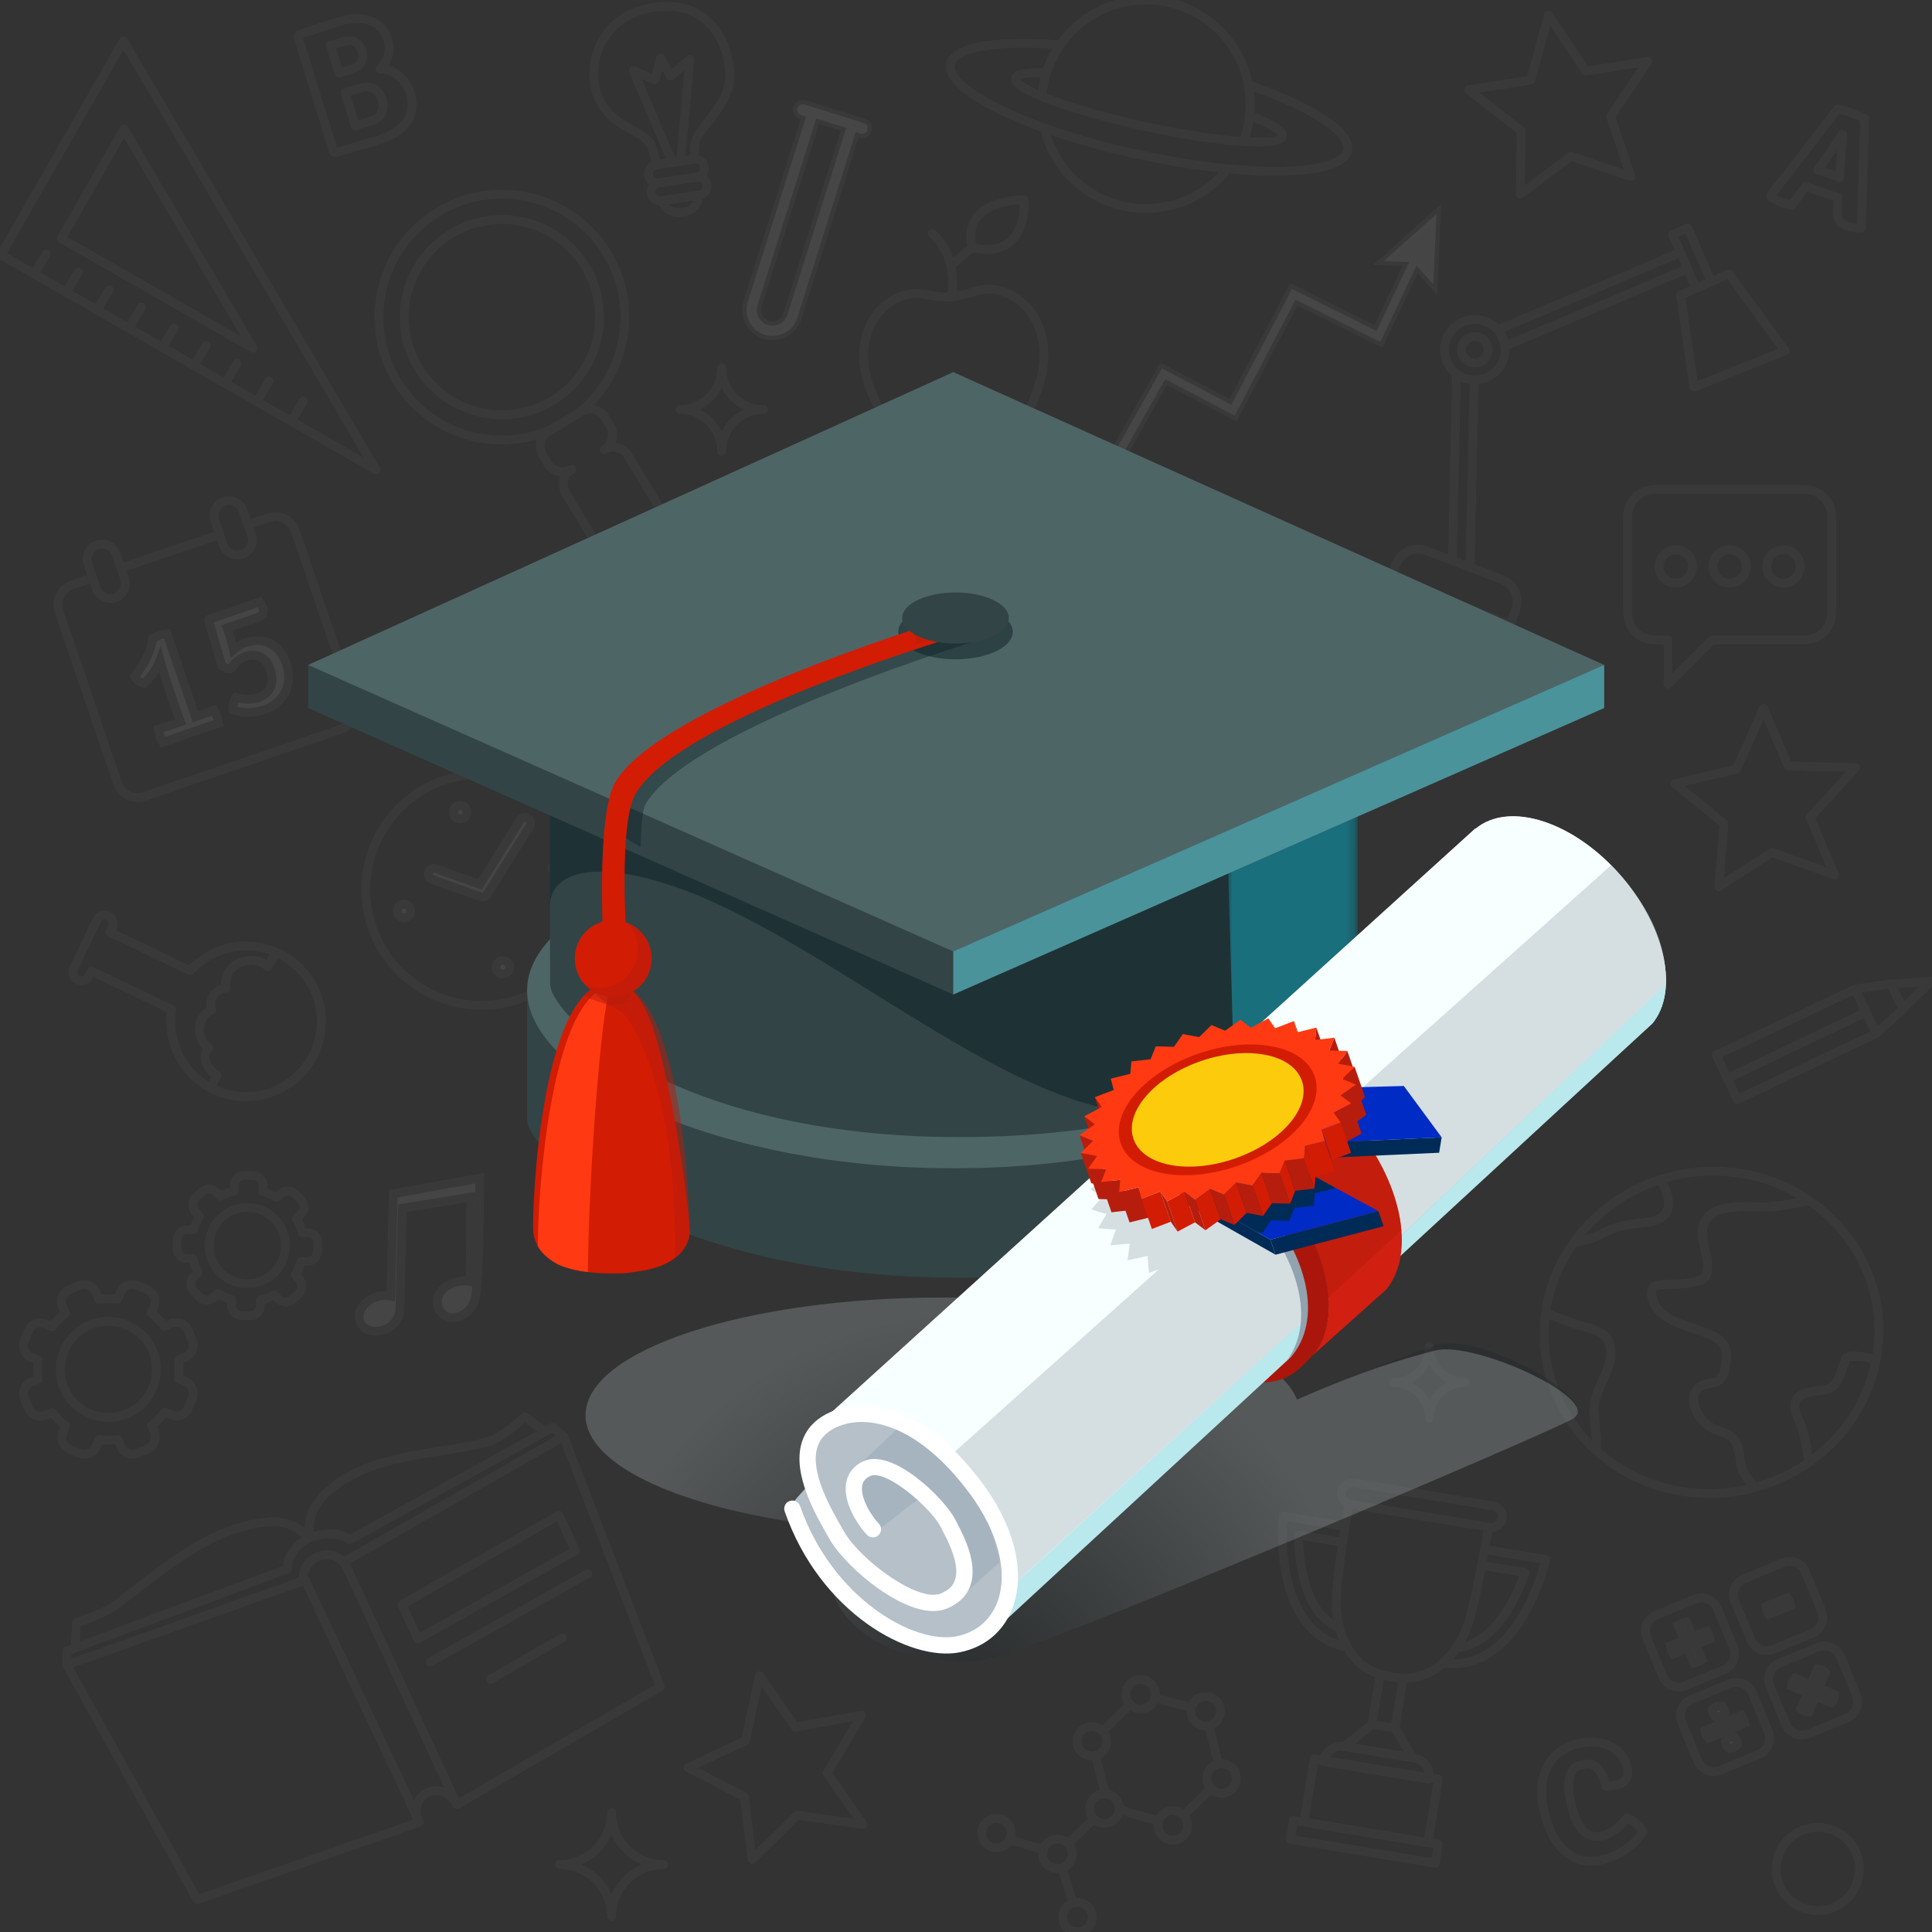 <?xml version="1.0" encoding="iso-8859-1"?>
<!-- Generator: Adobe Illustrator 22.1.0, SVG Export Plug-In . SVG Version: 6.00 Build 0)  -->
<svg version="1.1" id="Layer_1" xmlns="http://www.w3.org/2000/svg" xmlns:xlink="http://www.w3.org/1999/xlink" x="0px" y="0px"
	 width="222px" height="222px" viewBox="0 0 222 222" style="enable-background:new 0 0 222 222;" xml:space="preserve">
<rect x="0" y="0" width="222" height="222" fill="#333333" stroke="none"/>
<g style="opacity:0.3;">
	<g style="opacity:0.3;">
		<path style="fill:none;stroke:#808080;stroke-linecap:round;stroke-linejoin:round;stroke-miterlimit:10;" d="M164.243,163.008"/>
		<path style="fill:none;stroke:#808080;stroke-linecap:round;stroke-linejoin:round;stroke-miterlimit:10;" d="M160.101,158.865"/>
		<path style="fill:none;stroke:#808080;stroke-linecap:round;stroke-linejoin:round;stroke-miterlimit:10;" d="M164.243,154.722"/>
		<path style="fill:none;stroke:#808080;stroke-linecap:round;stroke-linejoin:round;stroke-miterlimit:10;" d="M164.243,154.722
			c0,2.288-1.855,4.143-4.143,4.143c2.288,0,4.143,1.855,4.143,4.143c0-2.288,1.855-4.143,4.143-4.143
			C166.098,158.865,164.243,157.01,164.243,154.722z"/>
		<path style="fill:none;stroke:#808080;stroke-linecap:round;stroke-linejoin:round;stroke-miterlimit:10;" d="M168.386,158.865"/>
	</g>
	<polygon style="opacity:0.3;fill:#FFFFFF;stroke:#808080;stroke-miterlimit:10;" points="126.639,54.523 133.523,42.345 
		141.498,46.52 148.463,33.215 158.182,38.042 161.943,30.109 159.033,29.989 165.054,24.615 164.702,32.678 162.768,30.5 
		158.608,39.273 148.858,34.43 141.884,47.752 133.883,43.563 127.434,54.972 	"/>
	<g style="opacity:0.3;">
		<path style="fill:none;stroke:#808080;stroke-linecap:round;stroke-linejoin:round;stroke-miterlimit:10;" d="M157.665,198.038
			c0.312-1.884,0.655-3.955,0.886-5.352"/>
		<path style="fill:none;stroke:#808080;stroke-linecap:round;stroke-linejoin:round;stroke-miterlimit:10;" d="M161.203,193.041
			c-0.228,1.377-0.572,3.452-0.886,5.351"/>
		<polygon style="fill:none;stroke:#808080;stroke-linecap:round;stroke-linejoin:round;stroke-miterlimit:10;" points="
			154.482,200.677 157.647,198.144 160.286,198.58 162.312,201.974 		"/>
		<g>
			<path style="fill:none;stroke:#808080;stroke-linecap:round;stroke-linejoin:round;stroke-miterlimit:10;" d="M170.624,178.051
				c2.579,0.427,6.983,1.157,6.983,1.157l-0.258,0.984c-0.032,0.122-0.809,3.033-2.563,5.828c-2.378,3.789-5.422,5.545-8.816,5.09
				 M167.777,189.267c4.305-0.63,6.675-6.264,7.471-8.57c0,0-3.454-0.572-4.877-0.808"/>
		</g>
		<g>
			<path style="fill:none;stroke:#808080;stroke-linecap:round;stroke-linejoin:round;stroke-miterlimit:10;" d="M154.105,177.194
				c-1.413-0.234-4.894-0.811-4.894-0.811c0.01,2.484,0.452,8.759,4.523,10.625 M154.259,189.149
				c-3.155-0.782-5.336-3.388-6.327-7.576c-0.76-3.212-0.556-6.217-0.547-6.344l0.073-1.015c0,0,4.258,0.705,6.852,1.135"/>
		</g>
		<path style="fill:none;stroke:#808080;stroke-linecap:round;stroke-linejoin:round;stroke-miterlimit:10;" d="M154.941,173.113
			c-0.484,2.824-1.6,9.724-1.365,11.984c0.482,4.642,2.945,7.025,6.015,7.533l0.316,0.052l0.316,0.052
			c3.07,0.509,6.17-0.953,8.123-5.191c0.977-2.12,2.224-9.253,2.659-12.003"/>
		<path style="fill:none;stroke:#808080;stroke-linecap:round;stroke-linejoin:round;stroke-miterlimit:10;" d="M162.465,202
			l-7.983-1.322c-1.158-0.192-2.253,0.592-2.444,1.75l12.177,2.017C164.406,203.286,163.623,202.191,162.465,202z"/>
		
			<rect x="153.839" y="199.855" transform="matrix(0.163 -0.987 0.987 0.163 -72.505 328.64)" style="fill:none;stroke:#808080;stroke-linecap:round;stroke-linejoin:round;stroke-miterlimit:10;" width="7.37" height="14.433"/>
		
			<rect x="155.646" y="203.356" transform="matrix(0.163 -0.987 0.987 0.163 -77.813 331.817)" style="fill:none;stroke:#808080;stroke-linecap:round;stroke-linejoin:round;stroke-miterlimit:10;" width="2.194" height="16.866"/>
		<path style="fill:none;stroke:#808080;stroke-linecap:round;stroke-linejoin:round;stroke-miterlimit:10;" d="M172.611,174.472
			c-0.112,0.673-0.747,1.127-1.42,1.016l-16.033-2.656c-0.672-0.111-1.127-0.747-1.016-1.42l0,0
			c0.111-0.673,0.747-1.127,1.419-1.016l16.033,2.655C172.268,173.164,172.723,173.8,172.611,174.472L172.611,174.472z"/>
	</g>
	<g style="opacity:0.3;">
		<path style="fill:none;stroke:#808080;stroke-linecap:round;stroke-linejoin:round;stroke-miterlimit:10;" d="M14.184,4.715
			L0.105,29.294l43.098,24.688L14.184,4.715z M7.05,27.407l7.195-12.561l14.831,25.178L7.05,27.407z"/>
		
			<line style="fill:none;stroke:#808080;stroke-linecap:round;stroke-linejoin:round;stroke-miterlimit:10;" x1="5.302" y1="29.224" x2="4.052" y2="31.319"/>
		
			<line style="fill:none;stroke:#808080;stroke-linecap:round;stroke-linejoin:round;stroke-miterlimit:10;" x1="8.997" y1="31.251" x2="7.747" y2="33.346"/>
		
			<line style="fill:none;stroke:#808080;stroke-linecap:round;stroke-linejoin:round;stroke-miterlimit:10;" x1="12.55" y1="33.275" x2="11.3" y2="35.37"/>
		
			<line style="fill:none;stroke:#808080;stroke-linecap:round;stroke-linejoin:round;stroke-miterlimit:10;" x1="16.245" y1="35.302" x2="14.995" y2="37.398"/>
		
			<line style="fill:none;stroke:#808080;stroke-linecap:round;stroke-linejoin:round;stroke-miterlimit:10;" x1="19.994" y1="37.694" x2="18.744" y2="39.789"/>
		
			<line style="fill:none;stroke:#808080;stroke-linecap:round;stroke-linejoin:round;stroke-miterlimit:10;" x1="23.689" y1="39.721" x2="22.438" y2="41.816"/>
		
			<line style="fill:none;stroke:#808080;stroke-linecap:round;stroke-linejoin:round;stroke-miterlimit:10;" x1="27.241" y1="41.745" x2="25.991" y2="43.841"/>
		
			<line style="fill:none;stroke:#808080;stroke-linecap:round;stroke-linejoin:round;stroke-miterlimit:10;" x1="30.936" y1="43.772" x2="29.686" y2="45.868"/>
		
			<line style="fill:none;stroke:#808080;stroke-linecap:round;stroke-linejoin:round;stroke-miterlimit:10;" x1="34.857" y1="46.07" x2="33.606" y2="48.165"/>
	</g>
	<g style="opacity:0.3;">
		<g>
			<path style="fill:#FFFFFF;stroke:#808080;stroke-miterlimit:10;" d="M45.18,137.166l-0.271,11.75c0,0-1.384-0.307-2.558,0.559
				c-1.673,1.234-1.168,2.895-0.083,3.317c1.586,0.617,3.642-0.505,3.687-2.438c0.067-2.881,0.266-11.527,0.266-11.527l7.879-1.269
				l-0.075,9.708c0,0-1.22-0.326-2.54,0.425c-2.143,1.22-1.207,3.953,0.77,3.701c0.985-0.126,2.204-0.954,2.429-2.66
				c0.437-3.311,0.433-13.345,0.433-13.345L45.18,137.166z"/>
		</g>
	</g>
	<g style="opacity:0.3;">
		<g>
			<g>
				<path style="fill:none;stroke:#808080;stroke-linecap:round;stroke-linejoin:round;stroke-miterlimit:10;" d="M47.796,208.413
					c-0.019-0.967,0.338-1.964,1.269-2.399l0.192-0.09c1.047-0.49,2.261,0.121,2.981,0.957"/>
				<path style="fill:none;stroke:#808080;stroke-linecap:round;stroke-linejoin:round;stroke-miterlimit:10;" d="M8.641,189.244
					c0.047-0.881,0.147-2.78,0.147-2.78s3.084-0.959,4.756-2.209c5.193-3.88,10.202-8.518,16.832-9.341
					c2.776-0.344,4.299,0.909,4.988,1.743"/>
				<path style="fill:none;stroke:#808080;stroke-linecap:round;stroke-linejoin:round;stroke-miterlimit:10;" d="M62.447,164.391
					c-0.742-0.555-2.123-1.588-2.123-1.588s-2.555,2.489-4.585,2.972c-6.305,1.505-13.413,1.262-18.291,5.828
					c-1.941,1.817-2.048,3.689-1.883,4.782"/>
				<path style="fill:none;stroke:#808080;stroke-linecap:round;stroke-linejoin:round;stroke-miterlimit:10;" d="M64.76,165.062
					l-1.257-1.03l-23.339,12.91c-1.177-1.178-3.942-0.541-4.603-0.271l-0.192,0.09c-0.846,0.478-2.472,1.854-2.321,3.513
					l-25.321,9.42l-0.043,1.624"/>
				<path style="fill:none;stroke:#808080;stroke-linecap:round;stroke-linejoin:round;stroke-miterlimit:10;" d="M34.844,181.317
					c-0.019-0.967,0.52-1.903,1.451-2.339l0.192-0.09c1.047-0.49,2.261-0.195,2.982,0.639"/>
			</g>
			<polygon style="fill:none;stroke:#808080;stroke-linecap:round;stroke-linejoin:round;stroke-miterlimit:10;" points="
				52.509,207.354 75.871,193.821 64.76,165.062 39.548,179.462 			"/>
			<polygon style="fill:none;stroke:#808080;stroke-linecap:round;stroke-linejoin:round;stroke-miterlimit:10;" points="
				22.659,218.268 48.193,209.375 35.068,181.56 7.682,191.319 			"/>
		</g>
		<g>
			<polygon style="fill:none;stroke:#808080;stroke-linecap:round;stroke-linejoin:round;stroke-miterlimit:10;" points="
				46.18,184.38 48.026,188.321 66.12,178.175 64.218,174.111 			"/>
			
				<line style="fill:none;stroke:#808080;stroke-linecap:round;stroke-linejoin:round;stroke-miterlimit:10;" x1="49.45" y1="190.969" x2="67.545" y2="180.821"/>
			
				<line style="fill:none;stroke:#808080;stroke-linecap:round;stroke-linejoin:round;stroke-miterlimit:10;" x1="56.368" y1="192.961" x2="64.639" y2="188.184"/>
		</g>
	</g>
	<path style="opacity:0.3;fill:#FFFFFF;stroke:#808080;stroke-miterlimit:10;" d="M99.251,14.144l-6.8-2.137
		c-0.334-0.105-0.69,0.081-0.795,0.415c-0.105,0.334,0.081,0.69,0.415,0.795l0.556,0.174l-6.703,21.332
		c-0.494,1.571,0.38,3.244,1.951,3.738c1.571,0.494,3.244-0.38,3.738-1.95l6.703-21.332l0.556,0.175
		c0.334,0.105,0.69-0.081,0.795-0.415C99.77,14.605,99.584,14.249,99.251,14.144z M93.441,26.786l-2.946,9.375
		c-0.3,0.953-1.318,1.485-2.271,1.185c-0.953-0.299-1.484-1.318-1.185-2.271l2.946-9.375l3.801-12.095l3.456,1.086L93.441,26.786z"
		/>
	<g style="opacity:0.3;">
		<path style="fill:none;stroke:#808080;stroke-linecap:round;stroke-linejoin:round;stroke-miterlimit:10;" d="M21.864,111.545
			l-9.234-4.431l0.267-0.557c0.234-0.487,0.028-1.074-0.458-1.306c-0.487-0.234-1.073-0.027-1.306,0.46l-2.674,5.573
			c-0.234,0.486-0.028,1.071,0.459,1.305c0.485,0.233,1.071,0.028,1.304-0.458l0.268-0.558l9.234,4.431
			c-0.586,3.683,1.267,7.465,4.801,9.161c4.309,2.068,9.479,0.25,11.547-4.059c2.067-4.309,0.25-9.479-4.059-11.546
			C28.48,107.862,24.37,108.783,21.864,111.545z"/>
		<path style="fill:none;stroke:#808080;stroke-linecap:round;stroke-linejoin:round;stroke-miterlimit:10;" d="M30.761,111.075
			c-1.381-1.337-3.819-0.741-4.539,0.758c-0.266,0.555-0.359,1.148-0.305,1.719c-0.63,0.057-1.216,0.433-1.509,1.045
			c-0.223,0.464-0.235,0.974-0.076,1.423c-0.497,0.247-0.92,0.652-1.178,1.191c-0.552,1.15-0.172,2.505,0.838,3.216
			c-1.005,0.987-0.021,2.661,0.956,3.13c0,0-0.849,1.401-0.422,1.606c4.309,2.068,9.479,0.25,11.547-4.059
			c2.067-4.309,0.25-9.479-4.059-11.546C31.587,109.353,30.761,111.075,30.761,111.075z"/>
	</g>
	<g style="opacity:0.3;">
		<g>
			<path style="fill:none;stroke:#808080;stroke-linecap:round;stroke-linejoin:round;stroke-miterlimit:10;" d="M120.019,14.771
				c0.51,2.136,1.613,4.158,3.305,5.801c4.746,4.608,12.331,4.496,16.939-0.25c0.166-0.172,0.327-0.347,0.481-0.525"/>
			<path style="fill:none;stroke:#808080;stroke-linecap:round;stroke-linejoin:round;stroke-miterlimit:10;" d="M142.956,15.997
				c1.521-4.28,0.528-9.243-2.944-12.614c-4.746-4.608-12.328-4.496-16.936,0.251c-1.975,2.034-3.083,4.59-3.331,7.209"/>
			<path style="fill:none;stroke:#808080;stroke-linecap:round;stroke-linejoin:round;stroke-miterlimit:10;" d="M121.824,5.158
				c-0.693,0.997-1.215,2.075-1.57,3.194c-2.129-0.073-3.457,0.13-3.567,0.641c-0.113,0.515,1.034,1.26,3.039,2.088
				c0.322,0.133,0.663,0.268,1.028,0.404c2.696,1.01,6.514,2.103,10.798,3.034c3.275,0.712,6.341,1.224,8.886,1.515
				c0.874,0.1,1.681,0.172,2.42,0.22c2.678,0.171,4.386-0.01,4.513-0.592c0.126-0.577-1.328-1.443-3.798-2.389
				c0.128-1.179,0.08-2.372-0.141-3.538c7.2,2.505,11.868,5.437,11.409,7.55c-0.464,2.136-6.046,2.856-13.766,2.108
				c-0.622-0.06-1.255-0.128-1.903-0.208c-2.61-0.319-5.416-0.792-8.324-1.424c-3.776-0.821-7.285-1.814-10.337-2.882
				c-0.171-0.06-0.337-0.119-0.505-0.18c-6.847-2.456-11.237-5.279-10.791-7.331C109.657,5.342,114.708,4.589,121.824,5.158z"/>
		</g>
	</g>
	<g style="opacity:0.3;">
		<path style="fill:none;stroke:#808080;stroke-linecap:round;stroke-linejoin:round;stroke-miterlimit:10;" d="M184.797,154.034
			c-0.538-1.249-2.752-1.484-4.007-1.962c-0.842-0.323-2.175-0.694-3.164-1.321c-0.886,6.123,1.429,11.97,5.778,15.912
			c0.164-1.516-0.251-3.414-0.26-4.596C183.115,159.348,186,156.809,184.797,154.034z"/>
		<path style="fill:none;stroke:#808080;stroke-linecap:round;stroke-linejoin:round;stroke-miterlimit:10;" d="M212.231,155.977
			c-0.315,0.188-0.15,0.414-0.29,0.68c-0.306,0.585-0.432,1.301-0.744,1.866c-0.857,1.567-1.702,1.039-3.436,1.487
			c-1.834,0.475-1.778,1.616-1.105,3.089c0.62,1.354,0.912,2.658,1.052,4.148c0.017,0.194,0.066,0.484,0.124,0.807
			c3.933-2.744,6.813-6.893,7.745-11.831C214.406,155.956,212.804,155.629,212.231,155.977z"/>
		<g>
			<g>
				<path style="fill:none;stroke:#808080;stroke-linecap:round;stroke-linejoin:round;stroke-miterlimit:10;" d="M207.888,137.957
					c-1.894,0.418-3.761,0.655-4.172,0.684c-2.597,0.198-7.955-0.831-8.097,2.903c-0.06,1.518,0.811,3.051,0.545,4.536
					c-0.151,0.837-0.39,0.924-1.204,1.157c-0.772,0.222-1.569,0.277-2.367,0.33c-0.301,0.019-1.17-0.02-1.834,0.064
					c-0.32,0.04-0.597,0.108-0.725,0.233c-0.535,0.51-0.139,1.645,0.158,2.155c0.821,1.419,2.64,2.026,4.22,2.56
					c0.233,0.079,0.458,0.154,0.676,0.233c2.281,0.805,3.658,1.364,3.232,3.87c-0.054,0.319-0.096,0.641-0.179,0.945
					c-0.092,0.335-0.241,0.644-0.532,0.901c-0.627,0.541-1.654,0.345-2.28,0.809c-1.666,1.236-0.13,3.928,1.288,4.704
					c0.946,0.515,2.048,0.566,2.707,1.475c0.631,0.875,0.505,1.91,0.756,2.875c0.243,0.955,0.849,1.868,1.67,2.498
					c1.666-0.462,3.255-1.126,4.725-1.978c0.464-0.268,0.913-0.55,1.353-0.858c-0.057-0.323-0.107-0.613-0.124-0.807
					c-0.14-1.491-0.432-2.795-1.052-4.148c-0.673-1.473-0.729-2.615,1.105-3.089c1.734-0.448,2.579,0.08,3.436-1.487
					c0.313-0.566,0.438-1.281,0.744-1.866c0.14-0.266-0.025-0.491,0.29-0.68c0.573-0.348,2.175-0.02,3.345,0.246
					c0.011-0.061,0.031-0.119,0.042-0.175C216.912,148.816,213.668,141.906,207.888,137.957z"/>
				<path style="fill:none;stroke:#808080;stroke-linecap:round;stroke-linejoin:round;stroke-miterlimit:10;" d="M191.68,138.79
					c0.171-0.712-0.129-1.767-0.457-2.397c-0.153-0.289-0.326-0.567-0.508-0.84c-2.323,0.755-4.463,1.94-6.326,3.452
					c-1.368,1.108-2.59,2.388-3.606,3.827c1.065-0.358,2.239-0.44,3.242-1.048c0.551-0.329,1.203-0.565,1.863-0.75
					c0.434-0.122,0.877-0.231,1.289-0.311C188.664,140.429,191.234,140.643,191.68,138.79z"/>
			</g>
			<path style="fill:none;stroke:#808080;stroke-linecap:round;stroke-linejoin:round;stroke-miterlimit:10;" d="M199.933,134.811
				c-3.193-0.497-6.334-0.194-9.218,0.741c0.182,0.273,0.355,0.551,0.508,0.84c0.328,0.63,0.628,1.685,0.457,2.397
				c-0.446,1.853-3.016,1.638-4.503,1.932c-0.412,0.08-0.855,0.189-1.289,0.311c-0.66,0.186-1.313,0.421-1.863,0.75
				c-1.004,0.608-2.177,0.69-3.242,1.048c-1.51,2.145-2.597,4.612-3.081,7.321c-0.036,0.202-0.046,0.402-0.075,0.6
				c0.989,0.626,2.323,0.997,3.164,1.321c1.254,0.478,3.468,0.713,4.007,1.962c1.203,2.774-1.683,5.313-1.654,8.034
				c0.009,1.182,0.425,3.08,0.26,4.596c2.666,2.417,6.085,4.113,9.983,4.719c2.886,0.449,5.72,0.235,8.365-0.494
				c-0.822-0.63-1.428-1.543-1.67-2.498c-0.251-0.966-0.126-2-0.756-2.875c-0.659-0.91-1.761-0.96-2.707-1.475
				c-1.418-0.777-2.953-3.468-1.288-4.704c0.627-0.464,1.654-0.268,2.28-0.809c0.291-0.256,0.44-0.565,0.532-0.901
				c0.082-0.304,0.125-0.625,0.179-0.945c0.426-2.506-0.951-3.065-3.232-3.87c-0.218-0.079-0.443-0.154-0.676-0.233
				c-1.58-0.534-3.399-1.141-4.22-2.56c-0.297-0.51-0.693-1.645-0.158-2.155c0.128-0.125,0.405-0.193,0.725-0.233
				c0.664-0.084,1.532-0.045,1.834-0.064c0.798-0.053,1.595-0.108,2.367-0.33c0.814-0.233,1.053-0.32,1.204-1.157
				c0.266-1.486-0.605-3.018-0.545-4.536c0.142-3.734,5.5-2.705,8.097-2.903c0.41-0.029,2.278-0.266,4.172-0.684
				C205.593,136.388,202.908,135.274,199.933,134.811z"/>
		</g>
	</g>
	<g style="opacity:0.3;">
		<path style="fill:none;stroke:#808080;stroke-linecap:round;stroke-linejoin:round;stroke-miterlimit:10;" d="M50.36,24.351
			c-6.68,4.036-8.817,12.72-4.782,19.399c3.715,6.145,11.359,8.437,17.762,5.619l1.57-0.947l1.571-0.949
			c5.472-4.361,6.997-12.195,3.282-18.341C65.725,22.453,57.038,20.314,50.36,24.351z M63.475,46.045
			c-5.303,3.205-12.201,1.503-15.406-3.799c-3.204-5.302-1.507-12.199,3.797-15.404c5.302-3.205,12.202-1.505,15.405,3.798
			C70.478,35.943,68.777,42.84,63.475,46.045z"/>
		<path style="fill:none;stroke:#808080;stroke-linecap:round;stroke-linejoin:round;stroke-miterlimit:10;" d="M70.098,48.926
			l-0.58-0.963c-0.569-0.94-1.791-1.244-2.735-0.674l-0.303,0.184l-1.571,0.949l-1.57,0.947l-0.303,0.184
			c-0.941,0.567-1.244,1.796-0.676,2.736l0.584,0.965c0.567,0.938,1.792,1.241,2.735,0.672c-0.943,0.569-1.246,1.793-0.677,2.736
			l7.528,12.453c0.567,0.94,1.792,1.24,2.738,0.672l1.871-1.131l1.874-1.134c0.942-0.569,1.241-1.792,0.671-2.732l-7.528-12.455
			c-0.569-0.94-1.789-1.245-2.732-0.674C70.37,51.09,70.67,49.868,70.098,48.926z"/>
	</g>
	<g style="opacity:0.3;">
		<path style="fill:none;stroke:#808080;stroke-linecap:round;stroke-linejoin:round;stroke-miterlimit:10;" d="M167.366,43.11
			c-0.074,3.334-0.338,15.25-0.472,21.291"/>
		<path style="fill:none;stroke:#808080;stroke-linecap:round;stroke-linejoin:round;stroke-miterlimit:10;" d="M168.921,65.152
			c0.121-5.447,0.38-17.146,0.473-21.344"/>
		<path style="fill:none;stroke:#808080;stroke-linecap:round;stroke-linejoin:round;stroke-miterlimit:10;" d="M192.975,29.072
			c-4.57,1.935-16.812,7.117-20.737,8.779"/>
		<path style="fill:none;stroke:#808080;stroke-linecap:round;stroke-linejoin:round;stroke-miterlimit:10;" d="M172.925,39.779
			c3.812-1.614,16.302-6.902,20.885-8.842"/>
		<path style="fill:none;stroke:#808080;stroke-linecap:round;stroke-linejoin:round;stroke-miterlimit:10;" d="M166.215,38.953
			c-0.682,1.793,0.218,3.8,2.012,4.483c1.794,0.683,3.801-0.218,4.483-2.012c0.682-1.794-0.218-3.8-2.012-4.483
			C168.904,36.259,166.898,37.16,166.215,38.953z M168.043,39.649c0.298-0.784,1.176-1.178,1.96-0.879
			c0.784,0.298,1.177,1.175,0.879,1.959c-0.298,0.784-1.175,1.178-1.959,0.88C168.139,41.31,167.745,40.433,168.043,39.649z"/>
		<path style="fill:none;stroke:#808080;stroke-linecap:round;stroke-linejoin:round;stroke-miterlimit:10;" d="M159.766,66.537
			l0.64-1.682c0.533-1.4,2.099-2.102,3.498-1.57l8.683,3.304c1.4,0.533,2.103,2.099,1.57,3.499l-0.64,1.682L159.766,66.537z"/>
		<path style="fill:none;stroke:#808080;stroke-linecap:round;stroke-linejoin:round;stroke-miterlimit:10;" d="M196.445,31.935
			c-0.707-1.625-2.511-5.745-2.511-5.745l-1.736,0.756c0,0,1.822,4.164,2.524,5.776"/>
		<polygon style="fill:none;stroke:#808080;stroke-linecap:round;stroke-linejoin:round;stroke-miterlimit:10;" points="
			194.649,44.491 205.114,40.319 198.674,31.479 193.118,33.904 		"/>
	</g>
	<g style="opacity:0.3;">
		<polygon style="fill:none;stroke:#808080;stroke-linecap:round;stroke-linejoin:round;stroke-miterlimit:10;" points="
			218.659,115.953 217.275,113.04 213.166,113.653 215.589,118.751 		"/>
		<polygon style="fill:none;stroke:#808080;stroke-linecap:round;stroke-linejoin:round;stroke-miterlimit:10;" points="
			221.895,112.764 217.296,113.083 218.638,115.907 		"/>
		<polygon style="fill:none;stroke:#808080;stroke-linecap:round;stroke-linejoin:round;stroke-miterlimit:10;" points="
			198.033,122.959 198.033,122.958 198.819,124.613 199.637,126.335 215.589,118.751 214.77,117.03 213.983,115.375 
			213.984,115.374 213.166,113.653 197.214,121.238 		"/>
		
			<line style="fill:none;stroke:#808080;stroke-linecap:round;stroke-linejoin:round;stroke-miterlimit:10;" x1="214.023" y1="116.485" x2="198.779" y2="123.777"/>
	</g>
	<g style="opacity:0.3;">
		<path style="fill:none;stroke:#808080;stroke-linecap:round;stroke-linejoin:round;stroke-miterlimit:10;" d="M28.479,60.307
			c1.456-0.498,2.367-0.809,2.367-0.809c1.268-0.433,2.648,0.244,3.082,1.513l6.734,19.715c0.433,1.268-0.244,2.648-1.512,3.082
			l-22.551,7.702c-1.268,0.433-2.648-0.244-3.081-1.512L6.783,70.282C6.35,69.013,7.027,67.633,8.296,67.2
			c0,0,0.863-0.295,2.253-0.77"/>
		<path style="fill:none;stroke:#808080;stroke-linecap:round;stroke-linejoin:round;stroke-miterlimit:10;" d="M14.087,65.222
			c3.407-1.164,7.696-2.629,11.083-3.785"/>
		<g>
			<path style="fill:none;stroke:#808080;stroke-linecap:round;stroke-linejoin:round;stroke-miterlimit:10;" d="M14.314,66.502
				c0.306,0.895-0.172,1.868-1.067,2.174l0,0c-0.895,0.306-1.868-0.172-2.174-1.067l-0.969-2.836
				c-0.306-0.895,0.172-1.868,1.067-2.174l0,0c0.895-0.306,1.869,0.172,2.174,1.067L14.314,66.502z"/>
			<path style="fill:none;stroke:#808080;stroke-linecap:round;stroke-linejoin:round;stroke-miterlimit:10;" d="M28.899,61.52
				c0.306,0.895-0.172,1.869-1.067,2.174l0,0c-0.895,0.306-1.868-0.172-2.174-1.067l-0.968-2.836
				c-0.306-0.895,0.172-1.869,1.067-2.174l0,0c0.895-0.306,1.869,0.172,2.174,1.067L28.899,61.52z"/>
		</g>
		<g>
			<path style="fill:#FFFFFF;stroke:#808080;stroke-miterlimit:10;" d="M17.525,73.378c0.266-0.167,0.566-0.289,0.805-0.37
				c0.255-0.087,0.533-0.163,0.863-0.2l2.877,8.423c0.139,0.409,0.239,0.755,0.372,1.146c0.255-0.087,0.777-0.284,0.998-0.36
				l1.174-0.401c0.132,0.221,0.237,0.47,0.324,0.725c0.081,0.238,0.152,0.5,0.182,0.755l-6.415,2.191
				c-0.138-0.238-0.237-0.47-0.318-0.709c-0.087-0.255-0.158-0.516-0.188-0.772l1.565-0.534c0.221-0.076,0.737-0.233,0.976-0.315
				c-0.133-0.391-0.267-0.725-0.406-1.134l-1.325-3.879c-0.145-0.425-0.408-1.362-0.618-2.088c-0.374,1.021-1.1,2.009-1.823,2.675
				c-0.444-0.076-0.873-0.386-1.109-0.799C16.76,76.147,17.42,74.573,17.525,73.378z"/>
			<path style="fill:#FFFFFF;stroke:#808080;stroke-miterlimit:10;" d="M30.196,69.867c0.174,0.51-0.005,0.875-0.516,1.05
				l-2.944,1.006l-0.647,0.221l0.291,0.851l0.339,1.214l0.1,0.46c0.396-0.344,0.848-0.632,1.393-0.817
				c2.076-0.709,3.913,0.164,4.663,2.359c0.942,2.757-0.585,4.684-2.525,5.347c-1.344,0.459-2.624,0.383-3.571,0.003
				c-0.054-0.381,0.077-1.053,0.347-1.43c0.843,0.244,1.692,0.335,2.61,0.021c1.14-0.39,1.917-1.51,1.335-3.211
				c-0.587-1.718-1.867-1.851-2.854-1.514c-0.663,0.226-1.256,0.714-1.673,1.388c-0.341,0.059-0.814-0.102-1.054-0.305l-1.511-5.203
				l0.078-0.16l5.768-1.97C29.999,69.402,30.132,69.68,30.196,69.867z"/>
		</g>
	</g>
	<g style="opacity:0.3;">
		<path style="fill:none;stroke:#808080;stroke-linecap:round;stroke-linejoin:round;stroke-miterlimit:10;" d="M199.174,189.267
			c0.42,1.017-0.063,2.181-1.079,2.601l-4.434,1.833c-1.016,0.42-2.181-0.063-2.601-1.079l-1.833-4.434
			c-0.42-1.016,0.063-2.181,1.079-2.601l4.434-1.833c1.016-0.42,2.181,0.063,2.6,1.079L199.174,189.267z"/>
		<path style="fill:#FFFFFF;stroke:#808080;stroke-miterlimit:10;" d="M192.832,186.756c0.138-0.093,0.285-0.165,0.456-0.236
			c0.171-0.07,0.336-0.127,0.489-0.155l0.511,1.237c0.063,0.15,0.127,0.336,0.194,0.497c0.151-0.062,0.328-0.147,0.488-0.214
			l1.147-0.474c0.092,0.139,0.152,0.255,0.223,0.426c0.071,0.171,0.123,0.326,0.147,0.469l-1.146,0.474
			c-0.161,0.067-0.346,0.131-0.497,0.194c0.066,0.161,0.151,0.338,0.209,0.479l0.516,1.247c-0.128,0.089-0.285,0.165-0.446,0.232
			c-0.181,0.075-0.336,0.127-0.499,0.159l-0.515-1.247c-0.058-0.141-0.123-0.326-0.19-0.487c-0.161,0.067-0.338,0.151-0.489,0.214
			l-1.146,0.474c-0.084-0.118-0.156-0.265-0.227-0.436c-0.071-0.171-0.114-0.305-0.143-0.459l1.147-0.474
			c0.151-0.063,0.336-0.127,0.497-0.193c-0.067-0.161-0.152-0.338-0.214-0.489L192.832,186.756z"/>
		<path style="fill:none;stroke:#808080;stroke-linecap:round;stroke-linejoin:round;stroke-miterlimit:10;" d="M209.3,185.08
			c0.42,1.016-0.063,2.18-1.08,2.601l-4.434,1.833c-1.016,0.42-2.18-0.063-2.6-1.08l-1.833-4.434c-0.42-1.016,0.064-2.18,1.079-2.6
			l4.434-1.833c1.016-0.42,2.18,0.063,2.601,1.079L209.3,185.08z"/>
		<path style="fill:#FFFFFF;stroke:#808080;stroke-miterlimit:10;" d="M203.265,185.504c-0.098-0.124-0.179-0.291-0.233-0.422
			c-0.058-0.141-0.119-0.316-0.137-0.473l2.494-1.031c0.098,0.125,0.179,0.291,0.237,0.432c0.054,0.13,0.115,0.306,0.133,0.463
			L203.265,185.504z"/>
		<path style="fill:none;stroke:#808080;stroke-linecap:round;stroke-linejoin:round;stroke-miterlimit:10;" d="M203.19,198.98
			c0.42,1.016-0.063,2.181-1.079,2.601l-4.434,1.833c-1.016,0.42-2.18-0.063-2.6-1.079l-1.833-4.434
			c-0.42-1.016,0.063-2.181,1.079-2.601l4.434-1.833c1.016-0.42,2.181,0.063,2.601,1.079L203.19,198.98z"/>
		<path style="fill:none;stroke:#808080;stroke-linecap:round;stroke-linejoin:round;stroke-miterlimit:10;" d="M213.316,194.794
			c0.42,1.016-0.063,2.181-1.079,2.601l-4.434,1.833c-1.016,0.42-2.181-0.063-2.601-1.079l-1.833-4.434
			c-0.42-1.016,0.063-2.18,1.079-2.6l4.434-1.833c1.016-0.42,2.181,0.063,2.601,1.079L213.316,194.794z"/>
		<g>
			<path style="fill:#FFFFFF;stroke:#808080;stroke-miterlimit:10;" d="M207.85,196.737c-0.18-0.008-0.342-0.059-0.494-0.114
				c-0.142-0.059-0.297-0.148-0.419-0.274l0.588-1.397c0.049-0.138,0.118-0.285,0.177-0.427l-0.431-0.187l-1.403-0.574
				c0.002-0.166,0.029-0.33,0.099-0.5c0.065-0.157,0.158-0.301,0.274-0.42l1.407,0.584c0.132,0.063,0.283,0.143,0.425,0.201
				c0.069-0.146,0.13-0.313,0.183-0.441l0.57-1.413c0.166,0.002,0.334,0.038,0.49,0.103c0.156,0.065,0.301,0.158,0.434,0.28
				l-0.588,1.397c-0.049,0.138-0.134,0.302-0.193,0.445c0.138,0.049,0.314,0.105,0.442,0.158l1.407,0.584
				c-0.008,0.18-0.039,0.334-0.103,0.49c-0.065,0.156-0.164,0.315-0.284,0.424l-1.397-0.588l-0.437-0.173l-0.167,0.423
				L207.85,196.737z"/>
		</g>
		<g>
			<path style="fill:#FFFFFF;stroke:#808080;stroke-miterlimit:10;" d="M196.293,199.743c-0.084-0.118-0.165-0.285-0.223-0.426
				c-0.058-0.141-0.115-0.306-0.147-0.469l4.204-1.738c0.093,0.138,0.169,0.295,0.228,0.436c0.058,0.141,0.119,0.316,0.142,0.459
				L196.293,199.743z M196.775,196.435c0.092-0.12,0.282-0.258,0.473-0.337c0.182-0.074,0.433-0.12,0.573-0.095
				c0.096,0.09,0.211,0.254,0.269,0.395c0.058,0.141,0.093,0.338,0.084,0.46c-0.071,0.112-0.292,0.262-0.473,0.336
				c-0.191,0.079-0.429,0.131-0.573,0.096c-0.092-0.08-0.207-0.244-0.265-0.385C196.805,196.764,196.77,196.566,196.775,196.435z
				 M198.259,200.025c0.092-0.12,0.282-0.257,0.473-0.336c0.181-0.075,0.434-0.12,0.573-0.096c0.092,0.08,0.211,0.254,0.265,0.385
				c0.062,0.151,0.093,0.338,0.088,0.47c-0.071,0.112-0.292,0.262-0.473,0.337c-0.191,0.079-0.434,0.12-0.573,0.096
				c-0.096-0.09-0.207-0.244-0.269-0.395C198.285,200.344,198.25,200.147,198.259,200.025z"/>
		</g>
	</g>
	<g style="opacity:0.3;">
		<path style="fill:none;stroke:#808080;stroke-linecap:round;stroke-linejoin:round;stroke-miterlimit:10;" d="M68.153,98.717
			c1.941,7.081-2.227,14.394-9.308,16.335c-7.081,1.941-14.394-2.227-16.334-9.308c-1.94-7.081,2.226-14.394,9.307-16.334
			C58.899,87.469,66.213,91.636,68.153,98.717z"/>
		<g>
			<path style="fill:#FFFFFF;stroke:#808080;stroke-miterlimit:10;" d="M47.163,104.469c0.113,0.412-0.129,0.837-0.541,0.95
				c-0.412,0.113-0.837-0.129-0.95-0.541c-0.113-0.412,0.13-0.837,0.541-0.95C46.625,103.815,47.05,104.057,47.163,104.469z"/>
			<path style="fill:#FFFFFF;stroke:#808080;stroke-miterlimit:10;" d="M64.991,99.583c0.113,0.412-0.129,0.837-0.541,0.95
				c-0.412,0.113-0.837-0.13-0.95-0.541c-0.113-0.412,0.129-0.837,0.541-0.95C64.454,98.929,64.879,99.171,64.991,99.583z"/>
		</g>
		<g>
			<path style="fill:#FFFFFF;stroke:#808080;stroke-miterlimit:10;" d="M53.093,94.062c-0.412,0.113-0.837-0.13-0.95-0.541
				c-0.113-0.412,0.13-0.837,0.541-0.95c0.412-0.113,0.837,0.13,0.95,0.541C53.747,93.524,53.505,93.949,53.093,94.062z"/>
			<path style="fill:#FFFFFF;stroke:#808080;stroke-miterlimit:10;" d="M57.979,111.89c-0.412,0.113-0.837-0.13-0.95-0.541
				c-0.113-0.412,0.13-0.837,0.541-0.95c0.412-0.113,0.837,0.129,0.95,0.541C58.633,111.352,58.391,111.777,57.979,111.89z"/>
		</g>
		<path style="fill:#FFFFFF;stroke:#808080;stroke-miterlimit:10;" d="M60.958,94.443c-0.039-0.17-0.141-0.314-0.289-0.406
			c-0.104-0.065-0.223-0.1-0.345-0.1c-0.226,0-0.433,0.114-0.553,0.306l-4.626,7.381l-5.055-1.805
			c-0.071-0.026-0.145-0.038-0.219-0.038c-0.275,0-0.521,0.174-0.614,0.433c-0.059,0.164-0.05,0.341,0.025,0.498
			c0.075,0.157,0.206,0.276,0.37,0.335l5.496,1.962c0.084,0.038,0.173,0.064,0.266,0.064c0.032,0,0.063-0.007,0.094-0.012
			c0.008-0.001,0.017-0.002,0.025-0.003c0.027-0.005,0.052-0.01,0.078-0.019c0.037-0.011,0.074-0.026,0.109-0.043
			c0.009-0.005,0.017-0.01,0.026-0.016c0.112-0.064,0.205-0.16,0.263-0.279l4.867-7.766C60.967,94.788,60.997,94.613,60.958,94.443z
			"/>
	</g>
	<g style="opacity:0.3;">
		<g>
			<path style="fill:none;stroke:#808080;stroke-linecap:round;stroke-linejoin:round;stroke-miterlimit:10;" d="M2.825,160.706
				l0.468,1.123c0.314,0.754,1.18,1.111,1.934,0.797l0.772-0.322c0.446,0.581,0.96,1.092,1.53,1.525L7.211,164.6
				c-0.311,0.755,0.049,1.62,0.805,1.931l1.125,0.463c0.755,0.311,1.62-0.049,1.931-0.805l0.318-0.772
				c0.709,0.094,1.434,0.093,2.16-0.006l0.322,0.772c0.314,0.754,1.18,1.111,1.934,0.797l1.123-0.468
				c0.754-0.314,1.111-1.181,0.797-1.934l-0.322-0.772c0.581-0.446,1.092-0.96,1.525-1.53l0.772,0.318
				c0.756,0.311,1.62-0.049,1.931-0.805l0.463-1.125c0.311-0.755-0.049-1.62-0.805-1.931l-0.772-0.318
				c0.095-0.709,0.093-1.434-0.006-2.159l0.772-0.322c0.754-0.314,1.111-1.18,0.796-1.935l-0.468-1.122
				c-0.314-0.754-1.18-1.111-1.934-0.796l-0.772,0.322c-0.446-0.581-0.96-1.092-1.53-1.525l0.318-0.772
				c0.311-0.756-0.049-1.62-0.805-1.931l-1.125-0.463c-0.756-0.311-1.62,0.05-1.931,0.805l-0.318,0.772
				c-0.709-0.094-1.434-0.093-2.16,0.006l-0.322-0.772c-0.314-0.753-1.18-1.111-1.934-0.796l-1.123,0.468
				c-0.754,0.314-1.11,1.18-0.796,1.934L7.5,150.9c-0.581,0.445-1.092,0.96-1.524,1.53l-0.772-0.318
				c-0.755-0.311-1.621,0.05-1.931,0.805l-0.463,1.125c-0.311,0.756,0.049,1.621,0.805,1.931l0.772,0.318
				c-0.094,0.709-0.093,1.434,0.006,2.16l-0.772,0.322C2.866,159.086,2.51,159.952,2.825,160.706z M7.352,159.478
				c-1.174-2.816,0.158-6.051,2.973-7.224c2.816-1.174,6.051,0.157,7.225,2.973c1.173,2.816-0.157,6.05-2.974,7.224
				C11.76,163.625,8.526,162.294,7.352,159.478z"/>
			<path style="fill:none;stroke:#808080;stroke-linecap:round;stroke-linejoin:round;stroke-miterlimit:10;" d="M20.362,142.446
				l-0.023,0.966c-0.016,0.647,0.497,1.185,1.144,1.201l0.664,0.016c0.135,0.566,0.343,1.102,0.617,1.599l-0.48,0.457
				c-0.47,0.447-0.487,1.19-0.04,1.659l0.666,0.699c0.447,0.469,1.19,0.487,1.659,0.04l0.479-0.457
				c0.484,0.297,1.01,0.53,1.567,0.693l-0.016,0.663c-0.015,0.648,0.497,1.186,1.145,1.202l0.964,0.023
				c0.648,0.015,1.186-0.497,1.201-1.145l0.016-0.664c0.566-0.135,1.101-0.343,1.599-0.617l0.457,0.48
				c0.448,0.47,1.191,0.487,1.659,0.04l0.699-0.666c0.469-0.447,0.487-1.19,0.04-1.659l-0.457-0.479
				c0.297-0.484,0.53-1.009,0.692-1.567l0.664,0.016c0.648,0.016,1.186-0.497,1.202-1.145l0.023-0.965
				c0.015-0.648-0.497-1.186-1.145-1.201l-0.663-0.016c-0.135-0.565-0.343-1.101-0.617-1.599l0.479-0.458
				c0.47-0.447,0.487-1.189,0.04-1.659l-0.666-0.699c-0.447-0.469-1.19-0.488-1.659-0.04l-0.48,0.457
				c-0.483-0.297-1.009-0.531-1.567-0.693l0.016-0.664c0.016-0.648-0.497-1.185-1.145-1.201l-0.965-0.023
				c-0.648-0.016-1.186,0.497-1.201,1.145l-0.016,0.663c-0.565,0.135-1.101,0.343-1.598,0.617l-0.457-0.48
				c-0.448-0.469-1.191-0.487-1.659-0.041l-0.699,0.667c-0.47,0.447-0.487,1.19-0.04,1.659l0.457,0.479
				c-0.297,0.484-0.53,1.01-0.693,1.567l-0.664-0.016C20.916,141.285,20.378,141.798,20.362,142.446z M24.04,143.017
				c0.059-2.42,2.068-4.335,4.487-4.276c2.42,0.058,4.335,2.068,4.276,4.487c-0.058,2.42-2.067,4.335-4.487,4.276
				C25.896,147.446,23.982,145.437,24.04,143.017z"/>
		</g>
	</g>
	<g style="opacity:0.3;">
		<path style="fill:none;stroke:#808080;stroke-linecap:round;stroke-linejoin:round;stroke-miterlimit:10;" d="M79.851,18.271
			c0,0-0.159-1.305,0.099-2.125c0.557-1.771,4.005-4.195,3.916-7.557c-0.088-3.337-2.172-8.743-8.771-7.741
			c-6.187,0.939-7.669,6.69-6.522,9.852c1.451,4,4.74,3.881,6.162,5.816c0.254,0.347,0.7,2.426,0.7,2.426L79.851,18.271z"/>
		<path style="fill:none;stroke:#808080;stroke-linecap:round;stroke-linejoin:round;stroke-miterlimit:10;" d="M80.918,19.163
			c0.087,0.57-0.305,1.101-0.874,1.188l-4.331,0.658c-0.57,0.087-1.101-0.305-1.188-0.875l0,0c-0.086-0.569,0.305-1.101,0.875-1.188
			l4.331-0.658C80.299,18.202,80.831,18.594,80.918,19.163L80.918,19.163z"/>
		<path style="fill:none;stroke:#808080;stroke-linecap:round;stroke-linejoin:round;stroke-miterlimit:10;" d="M81.231,21.226
			c0.087,0.569-0.305,1.101-0.875,1.188l-4.331,0.658c-0.569,0.086-1.101-0.305-1.188-0.874l0,0
			c-0.086-0.57,0.305-1.101,0.875-1.188l4.331-0.658C80.613,20.265,81.144,20.656,81.231,21.226L81.231,21.226z"/>
		<path style="fill:none;stroke:#808080;stroke-linecap:round;stroke-linejoin:round;stroke-miterlimit:10;" d="M78.441,24.392
			c1.139-0.173,1.951-1.052,1.812-1.963l-4.125,0.626C76.267,23.967,77.302,24.565,78.441,24.392z"/>
		<polyline style="fill:none;stroke:#808080;stroke-linecap:round;stroke-linejoin:round;stroke-miterlimit:10;" points="
			77.159,18.471 72.785,8.141 75.282,9.167 75.911,6.661 77.058,8.75 79.255,6.832 78.214,18.46 		"/>
	</g>
	<g style="opacity:0.3;">
		<path style="fill:none;stroke:#808080;stroke-linecap:round;stroke-linejoin:round;stroke-miterlimit:10;" d="M190.112,56.258
			h17.268c1.707,0,3.092,1.384,3.092,3.092v11.087c0,1.708-1.384,3.092-3.092,3.092h-10.634l-5.09,5.09v-5.09h-1.544
			c-1.708,0-3.092-1.384-3.092-3.092V59.35C187.02,57.642,188.404,56.258,190.112,56.258z"/>
		<g>
			<path style="fill:none;stroke:#808080;stroke-linecap:round;stroke-linejoin:round;stroke-miterlimit:10;" d="M203.018,65.083
				c0,1.059,0.858,1.917,1.917,1.917c1.059,0,1.917-0.858,1.917-1.917c0-1.059-0.858-1.917-1.917-1.917
				C203.876,63.166,203.018,64.025,203.018,65.083z"/>
			<path style="fill:none;stroke:#808080;stroke-linecap:round;stroke-linejoin:round;stroke-miterlimit:10;" d="M196.829,65.083
				c0,1.059,0.858,1.917,1.917,1.917c1.059,0,1.917-0.858,1.917-1.917c0-1.059-0.858-1.917-1.917-1.917
				C197.687,63.166,196.829,64.025,196.829,65.083z"/>
			<path style="fill:none;stroke:#808080;stroke-linecap:round;stroke-linejoin:round;stroke-miterlimit:10;" d="M190.64,65.083
				c0,1.059,0.858,1.917,1.917,1.917c1.059,0,1.917-0.858,1.917-1.917c0-1.059-0.858-1.917-1.917-1.917
				C191.498,63.166,190.64,64.025,190.64,65.083z"/>
		</g>
	</g>
	<polygon style="opacity:0.3;fill:none;stroke:#808080;stroke-linecap:round;stroke-linejoin:round;stroke-miterlimit:10;" points="
		177.947,1.737 182.227,8.187 189.332,7.06 185.068,13.403 187.404,20.287 180.519,17.954 174.694,22.303 174.785,15.034 
		168.767,10.322 175.872,9.195 	"/>
	<polygon style="opacity:0.3;fill:none;stroke:#808080;stroke-linecap:round;stroke-linejoin:round;stroke-miterlimit:10;" points="
		98.999,197.077 95.057,203.74 99.166,209.645 91.599,208.569 86.42,213.67 85.521,206.457 79.069,203.108 85.652,200.024 
		87.272,192.554 91.382,198.458 	"/>
	<polygon style="opacity:0.3;fill:none;stroke:#808080;stroke-linecap:round;stroke-linejoin:round;stroke-miterlimit:10;" points="
		213.207,88.207 207.99,93.927 210.81,100.545 203.62,97.95 197.511,101.89 198.1,94.644 192.466,90.051 199.539,88.372 
		202.647,81.389 205.467,88.007 	"/>
	<g style="opacity:0.3;">
		<path style="fill:none;stroke:#808080;stroke-linecap:round;stroke-linejoin:round;stroke-miterlimit:10;" d="M139.199,203.131
			c0.675-0.649,1.749-0.629,2.398,0.046c0.649,0.675,0.629,1.749-0.046,2.398c-0.675,0.65-1.749,0.629-2.398-0.046
			C138.504,204.855,138.524,203.781,139.199,203.131z"/>
		<path style="fill:none;stroke:#808080;stroke-linecap:round;stroke-linejoin:round;stroke-miterlimit:10;" d="M133.59,208.531
			c0.675-0.649,1.749-0.629,2.398,0.046c0.65,0.675,0.629,1.749-0.046,2.398c-0.675,0.65-1.749,0.629-2.398-0.046
			C132.895,210.254,132.915,209.181,133.59,208.531z"/>
		<path style="fill:none;stroke:#808080;stroke-linecap:round;stroke-linejoin:round;stroke-miterlimit:10;" d="M122.629,219.082
			c0.675-0.65,1.749-0.629,2.398,0.046c0.65,0.675,0.629,1.749-0.046,2.398c-0.675,0.65-1.749,0.629-2.398-0.046
			C121.934,220.805,121.954,219.731,122.629,219.082z"/>
		<path style="fill:none;stroke:#808080;stroke-linecap:round;stroke-linejoin:round;stroke-miterlimit:10;" d="M129.896,193.467
			c0.675-0.65,1.749-0.629,2.398,0.046c0.65,0.675,0.629,1.749-0.046,2.398c-0.675,0.649-1.749,0.629-2.398-0.046
			C129.201,195.19,129.221,194.117,129.896,193.467z"/>
		<path style="fill:none;stroke:#808080;stroke-linecap:round;stroke-linejoin:round;stroke-miterlimit:10;" d="M137.366,195.408
			c0.675-0.65,1.749-0.629,2.398,0.046c0.65,0.675,0.629,1.749-0.046,2.398c-0.675,0.65-1.749,0.629-2.398-0.046
			C136.671,197.132,136.691,196.058,137.366,195.408z"/>
		<path style="fill:none;stroke:#808080;stroke-linecap:round;stroke-linejoin:round;stroke-miterlimit:10;" d="M125.739,206.6
			c0.675-0.649,1.749-0.629,2.398,0.046c0.65,0.675,0.629,1.749-0.045,2.398c-0.675,0.65-1.749,0.629-2.398-0.046
			C125.043,208.324,125.064,207.25,125.739,206.6z"/>
		<path style="fill:none;stroke:#808080;stroke-linecap:round;stroke-linejoin:round;stroke-miterlimit:10;" d="M120.332,211.804
			c0.675-0.649,1.749-0.629,2.398,0.046c0.65,0.675,0.629,1.749-0.046,2.398c-0.675,0.65-1.749,0.629-2.398-0.046
			C119.637,213.528,119.657,212.454,120.332,211.804z"/>
		<path style="fill:none;stroke:#808080;stroke-linecap:round;stroke-linejoin:round;stroke-miterlimit:10;" d="M124.287,198.867
			c0.675-0.65,1.749-0.629,2.398,0.046c0.65,0.675,0.629,1.749-0.046,2.398c-0.675,0.649-1.748,0.629-2.398-0.046
			C123.591,200.59,123.612,199.516,124.287,198.867z"/>
		<path style="fill:none;stroke:#808080;stroke-linecap:round;stroke-linejoin:round;stroke-miterlimit:10;" d="M113.326,209.417
			c0.675-0.65,1.749-0.629,2.398,0.046c0.65,0.675,0.629,1.749-0.046,2.398c-0.675,0.649-1.749,0.629-2.398-0.046
			C112.631,211.141,112.651,210.067,113.326,209.417z"/>
		<path style="fill:none;stroke:#808080;stroke-linecap:round;stroke-linejoin:round;stroke-miterlimit:10;" d="M119.704,212.487
			c-1.599-0.478-3.68-1.1-3.68-1.1"/>
		<path style="fill:none;stroke:#808080;stroke-linecap:round;stroke-linejoin:round;stroke-miterlimit:10;" d="M123.318,218.68
			c0,0-0.725-2.265-1.257-3.928"/>
		<path style="fill:none;stroke:#808080;stroke-linecap:round;stroke-linejoin:round;stroke-miterlimit:10;" d="M125.893,201.768
			c0.336,1.314,0.799,3.12,1.117,4.364"/>
		<path style="fill:none;stroke:#808080;stroke-linecap:round;stroke-linejoin:round;stroke-miterlimit:10;" d="M129.851,195.865
			c-0.947,0.911-2.078,2-3.044,2.93"/>
		<path style="fill:none;stroke:#808080;stroke-linecap:round;stroke-linejoin:round;stroke-miterlimit:10;" d="M136.806,196.179
			c-1.219-0.317-2.75-0.715-3.996-1.039"/>
		<path style="fill:none;stroke:#808080;stroke-linecap:round;stroke-linejoin:round;stroke-miterlimit:10;" d="M139.945,202.539
			c-0.304-1.282-0.709-2.987-1.006-4.236"/>
		<path style="fill:none;stroke:#808080;stroke-linecap:round;stroke-linejoin:round;stroke-miterlimit:10;" d="M136.146,208.425
			c0.913-0.879,2.101-2.022,2.985-2.874"/>
		<path style="fill:none;stroke:#808080;stroke-linecap:round;stroke-linejoin:round;stroke-miterlimit:10;" d="M128.75,207.967
			c1.218,0.362,3,0.891,4.308,1.279"/>
		
			<line style="fill:none;stroke:#808080;stroke-linecap:round;stroke-linejoin:round;stroke-miterlimit:10;" x1="122.731" y1="211.85" x2="125.693" y2="208.999"/>
	</g>
	<g style="opacity:0.3;">
		<g>
			<g>
				<g>
					<g>
						<path style="fill:none;stroke:#808080;stroke-linecap:round;stroke-linejoin:round;stroke-miterlimit:10;" d="M109.325,34.055
							l0,0.004C109.325,34.056,109.325,34.055,109.325,34.055z"/>
						<path style="fill:none;stroke:#808080;stroke-linecap:round;stroke-linejoin:round;stroke-miterlimit:10;" d="M109.038,34.076
							l0-0.005C109.038,34.072,109.039,34.073,109.038,34.076z"/>
						<path style="fill:none;stroke:#808080;stroke-linecap:round;stroke-linejoin:round;stroke-miterlimit:10;" d="M112.336,33.405
							c-1.836,0.557-3.294,0.74-3.294,0.74c-0.36,0.024-1.183-0.023-3.071-0.354c-2.938-0.516-7.043,2.287-6.724,7.752
							c0.246,4.22,4.629,10.987,7.959,10.785c0.771-0.046,2.383-0.987,3.007-1.025c0.623-0.038,2.362,0.7,3.134,0.653
							c3.329-0.201,6.862-7.449,6.599-11.667C119.604,34.825,115.191,32.538,112.336,33.405z"/>
					</g>
				</g>
			</g>
			<path style="fill:none;stroke:#808080;stroke-linecap:round;stroke-linejoin:round;stroke-miterlimit:10;" d="M109.325,34.055
				c0,0,1.027-4.178-2.199-7.235"/>
		</g>
		<path style="fill:none;stroke:#808080;stroke-linecap:round;stroke-linejoin:round;stroke-miterlimit:10;" d="M109.326,30.437
			l2.422-2.028c0,0-0.651-1.644,0.381-3.249c1.464-2.277,5.532-2.208,5.532-2.208s0.391,4.095-2.459,5.361
			c-1.714,0.762-3.453,0.095-3.453,0.095"/>
	</g>
	<path style="opacity:0.3;fill:none;stroke:#808080;stroke-linecap:round;stroke-linejoin:round;stroke-miterlimit:10;" d="
		M207.505,21.396l-1.584,2.177c-0.365-0.035-0.757-0.155-1.16-0.298c-0.419-0.149-0.966-0.418-1.243-0.648l-0.036-0.164l7.682-9.947
		c0.46,0.088,1.143,0.292,1.596,0.453c0.436,0.155,1.112,0.432,1.501,0.665l-0.374,12.558c-0.441,0.071-1.153-0.05-1.656-0.228
		c-0.855-0.303-1.168-0.754-1.093-2.031l0.074-1.22c-0.224-0.061-0.492-0.156-0.66-0.215l-2.382-0.845
		C207.969,21.58,207.717,21.491,207.505,21.396z M208.869,19.52c0.218,0.077,0.492,0.156,0.677,0.221l1.225,0.434
		c0.168,0.06,0.397,0.16,0.598,0.231l0.084-1.141c0.071-1.051,0.195-2.574,0.303-3.783l-0.101-0.036
		c-0.501,0.88-1.363,2.085-1.941,2.918L208.869,19.52z"/>
	<path style="opacity:0.3;fill:none;stroke:#808080;stroke-linecap:round;stroke-linejoin:round;stroke-miterlimit:10;" d="
		M38.856,2.5c2.742-0.851,4.959-0.328,5.73,2.157c0.367,1.183-0.046,2.501-0.917,3.247c1.456,0.024,2.962,1.114,3.452,2.692
		c0.857,2.762-0.696,4.584-3.714,5.521c-1.519,0.472-3.168,0.94-4.877,1.427l-0.181-0.095L34.229,4.174l0.095-0.181
		C35.89,3.464,37.436,2.941,38.856,2.5z M38.956,8.395l1.401-0.435c1.341-0.416,1.459-1.361,1.22-2.131
		c-0.239-0.769-0.858-1.442-2.18-1.032c-0.355,0.11-0.927,0.288-1.426,0.421L38.956,8.395z M39.654,10.644l1.194,3.847
		c0.625-0.216,1.237-0.405,1.651-0.534c1.618-0.502,1.662-1.684,1.405-2.512c-0.269-0.868-1.034-1.798-2.612-1.308L39.654,10.644z"
		/>
	<path style="opacity:0.3;fill:none;stroke:#808080;stroke-linecap:round;stroke-linejoin:round;stroke-miterlimit:10;" d="
		M181.766,202.766c-1.596,0.388-1.843,2.039-1.158,4.86c0.64,2.635,1.888,3.727,3.502,3.335c1.28-0.311,2.139-1.227,2.844-2.047
		c0.67,0.25,1.518,0.909,1.819,1.582c-0.805,1.296-2.528,2.697-4.57,3.193c-3.915,0.951-5.942-2.133-6.717-5.325
		c-1.136-4.676,0.845-7.28,3.796-7.997c2.876-0.699,5.179,0.53,5.706,2.701c0.284,1.169-0.23,1.805-1.287,2.062
		c-0.445,0.108-0.797,0.115-1.173,0.108C184.191,203.69,183.399,202.37,181.766,202.766z"/>
	<g style="opacity:0.3;">
		<path style="fill:none;stroke:#808080;stroke-linecap:round;stroke-linejoin:round;stroke-miterlimit:10;" d="M70.269,220.222"/>
		<path style="fill:none;stroke:#808080;stroke-linecap:round;stroke-linejoin:round;stroke-miterlimit:10;" d="M64.297,214.25"/>
		<path style="fill:none;stroke:#808080;stroke-linecap:round;stroke-linejoin:round;stroke-miterlimit:10;" d="M70.269,208.277"/>
		<path style="fill:none;stroke:#808080;stroke-linecap:round;stroke-linejoin:round;stroke-miterlimit:10;" d="M70.269,208.277
			c0,3.299-2.674,5.973-5.973,5.973c3.299,0,5.973,2.674,5.973,5.973c0-3.299,2.674-5.973,5.973-5.973
			C72.944,214.25,70.269,211.575,70.269,208.277z"/>
		<path style="fill:none;stroke:#808080;stroke-linecap:round;stroke-linejoin:round;stroke-miterlimit:10;" d="M76.242,214.25"/>
	</g>
	<g style="opacity:0.3;">
		<path style="fill:none;stroke:#808080;stroke-linecap:round;stroke-linejoin:round;stroke-miterlimit:10;" d="M82.927,51.84"/>
		<path style="fill:none;stroke:#808080;stroke-linecap:round;stroke-linejoin:round;stroke-miterlimit:10;" d="M78.144,47.057"/>
		<path style="fill:none;stroke:#808080;stroke-linecap:round;stroke-linejoin:round;stroke-miterlimit:10;" d="M82.927,42.274"/>
		<path style="fill:none;stroke:#808080;stroke-linecap:round;stroke-linejoin:round;stroke-miterlimit:10;" d="M82.927,42.274
			c0,2.642-2.141,4.783-4.783,4.783c2.642,0,4.783,2.142,4.783,4.783c0-2.641,2.142-4.783,4.783-4.783
			C85.069,47.057,82.927,44.916,82.927,42.274z"/>
		<path style="fill:none;stroke:#808080;stroke-linecap:round;stroke-linejoin:round;stroke-miterlimit:10;" d="M87.71,47.057"/>
	</g>
	<g style="opacity:0.3;">
		<path style="fill:none;stroke:#808080;stroke-linecap:round;stroke-linejoin:round;stroke-miterlimit:10;" d="M208.872,219.536"/>
		<path style="fill:none;stroke:#808080;stroke-linecap:round;stroke-linejoin:round;stroke-miterlimit:10;" d="M204.089,214.753"/>
		<path style="fill:none;stroke:#808080;stroke-linecap:round;stroke-linejoin:round;stroke-miterlimit:10;" d="M208.872,209.969"/>
		
			<circle style="fill:none;stroke:#808080;stroke-linecap:round;stroke-linejoin:round;stroke-miterlimit:10;" cx="208.872" cy="214.753" r="4.783"/>
		<path style="fill:none;stroke:#808080;stroke-linecap:round;stroke-linejoin:round;stroke-miterlimit:10;" d="M213.655,214.753"/>
	</g>
</g>
<g>
	<path style="fill:#324446;" d="M158.574,113.694c0.106,3.184-24.001,20.347-48.33,20.552
		c-24.725,0.209-49.679-16.577-49.679-20.533v14.911c0,3.956,16.516,18.196,49.679,18.196c31.523,0,48.436-15.012,48.33-18.196
		V113.694z"/>
	<g>
		<path style="fill:#324446;" d="M158.574,113.793c0-0.005,0-0.01,0-0.014v0.029C158.573,113.802,158.574,113.798,158.574,113.793z"
			/>
		<path style="fill:#4E6566;" d="M158.548,113.227c-0.81-9.733-22.427-17.531-48.979-17.531c-26.564,0-48.189,7.805-48.98,17.544
			c-0.015,0.183-0.025,0.367-0.025,0.552c0,9.914,21.589,20.319,48.352,20.449c0.218,0.001,0.434,0.003,0.653,0.003
			c0.028,0,0.056-0.001,0.084-0.001c0.197,0.001,0.394,0.004,0.59,0.002c0.119-0.001,0.237-0.005,0.356-0.007
			c26.576-0.203,47.953-10.572,47.974-20.432v-0.029C158.573,113.594,158.563,113.41,158.548,113.227z"/>
	</g>
	<path style="fill:#324446;" d="M156.017,72.255l-46.448,25.367L63.121,72.255l0.089,40.766c0,3.742,14.472,17.638,46.997,17.638
		c34.975,0,45.821-14.626,45.721-17.638L156.017,72.255z"/>
	<path style="opacity:0.5;fill:#0B2025;" d="M63.181,104.237c0-5.138,7.863-5.473,18.603-0.653
		c17.932,8.047,38.498,27.044,53.29,23.965c13.928-4.008,19.706-10.802,20.696-13.696c0.067-0.631,0.122-1.163,0.16-1.542
		l0.041-18.657c-0.677-0.02-18.915-0.573-36.993-1.17l-9.409,5.138l-10.677-5.831c-9.367-0.343-16.052-0.63-15.932-0.749
		c0.392-0.392-18.683-3.528-18.683-3.528l-1.121,0.664L63.181,104.237z"/>
	<defs>
		<filter id="Adobe_OpacityMaskFilter" filterUnits="userSpaceOnUse" x="141.099" y="92.827" width="14.894" height="33.098">
			<feColorMatrix  type="matrix" values="1 0 0 0 0  0 1 0 0 0  0 0 1 0 0  0 0 0 1 0"/>
		</filter>
	</defs>
	<mask maskUnits="userSpaceOnUse" x="141.099" y="92.827" width="14.894" height="33.098" id="SVGID_1_">
		<g style="filter:url(#Adobe_OpacityMaskFilter);">
			<linearGradient id="SVGID_2_" gradientUnits="userSpaceOnUse" x1="169.057" y1="110.639" x2="141.613" y2="110.639">
				<stop  offset="0" style="stop-color:#FFFFFF"/>
				<stop  offset="0.114" style="stop-color:#DADADA"/>
				<stop  offset="0.362" style="stop-color:#8D8D8D"/>
				<stop  offset="0.583" style="stop-color:#515151"/>
				<stop  offset="0.77" style="stop-color:#252525"/>
				<stop  offset="0.915" style="stop-color:#0A0A0A"/>
				<stop  offset="1" style="stop-color:#000000"/>
			</linearGradient>
			<rect x="108.698" y="71.575" style="fill:url(#SVGID_2_);" width="84.138" height="78.128"/>
		</g>
	</mask>
	<polygon style="opacity:0.7;mask:url(#SVGID_1_);fill:#18AEC8;" points="155.992,107.809 155.992,92.827 141.099,99.273 
		141.882,125.925 155.121,114.602 	"/>
	<path style="opacity:0;fill:#0B2025;" d="M85.09,118.391c7.08,2.496,15.452,4.05,24.467,4.05c28.483,0,46.372-10.626,46.372-18.662
		l0.089-28.35l-46.448-4.639l-46.448,3.289l0.089,24.497c0,6.667,7.349,13.893,18.773,18.627L85.09,118.391z"/>
	<polygon style="fill:#324446;" points="160.064,71.707 109.538,48.98 59.413,71.707 35.409,76.407 35.409,81.358 35.41,81.358 
		109.538,114.279 184.328,81.358 184.331,81.358 184.331,76.407 	"/>
	<polygon style="fill:#4E6566;" points="109.538,42.761 35.409,76.407 109.538,109.328 184.331,76.407 	"/>
	<path style="opacity:0.4;fill:#0B2025;" d="M110.614,72.125c0,0-33.7,10.017-38.817,19.043c-0.537,0.948-0.891,2.559-1.118,4.452
		l2.94,1.693c0,0,0.034-3.986,0.533-4.859c5.107-8.937,39.38-19.246,39.38-19.246L110.614,72.125z"/>
	<path style="opacity:0.5;fill:#0B2025;" d="M116.379,72.609c0,1.739-2.95,3.15-6.585,3.15c-3.637,0-6.584-1.411-6.584-3.15
		c0-1.739,2.947-3.15,6.584-3.15C113.429,69.459,116.379,70.87,116.379,72.609z"/>
	<g>
		<g>
			<path style="fill:#D31C04;" d="M109.482,70.906c0,0-33.7,10.017-38.817,19.043c-2.192,3.867-1.325,18.791-1.325,18.791
				l2.67-0.402c0,0-0.986-13.609,1.01-17.102c5.107-8.937,38.655-18.67,38.655-18.67L109.482,70.906z"/>
		</g>
		<path style="opacity:0.5;fill:#B71D0D;" d="M105.088,74.078l1.958-0.56c0,0-0.903-0.951-1.044-1.021
			c-0.141-0.07-0.839,0.276-0.839,0.276l-0.379,0.158C105.123,72.871,105.527,73.902,105.088,74.078z"/>
	</g>
	<g>
		<path style="fill:#324446;" d="M115.925,71.013c0,1.618-2.746,2.932-6.131,2.932c-3.386,0-6.13-1.313-6.13-2.932
			c0-1.621,2.744-2.934,6.13-2.934C113.179,68.079,115.925,69.392,115.925,71.013z"/>
	</g>
	<g>
		<linearGradient id="SVGID_3_" gradientUnits="userSpaceOnUse" x1="69.177" y1="116.636" x2="71.74" y2="116.636">
			<stop  offset="0" style="stop-color:#FFF200"/>
			<stop  offset="1" style="stop-color:#F7941E"/>
		</linearGradient>
		<rect x="69.177" y="112.511" style="fill:url(#SVGID_3_);" width="2.563" height="8.25"/>
	</g>
	<g>
		<path style="fill:#D31C04;" d="M79.264,141.447c0-1.09-0.968-9.704-2.641-17.286c-1.305-5.912-2.756-11.305-6.353-11.305
			c-8.209,0-9.162,26.347-8.996,28.591c0.098,1.318,0.772,2.678,2.669,3.742c0.595,0.334,1.531,0.587,1.903,0.678
			c1.17,0.287,2.623,0.455,4.423,0.455c0.846,0,1.624,0.005,2.32-0.116c0.921-0.16,1.356-0.204,1.861-0.313
			C78.186,145.079,79.264,142.933,79.264,141.447z"/>
		<path style="fill:#FF3912;" d="M71.117,112.967c-0.244-0.064-0.499-0.101-0.766-0.107c-0.411,0.246-0.946,0.587-1.632,1.045
			c-5.423,3.615-6.89,22.286-6.924,29.281c0.409,0.721,1.087,1.408,2.148,2.003c0.595,0.334,1.531,0.587,1.903,0.678
			c0.511,0.125,1.08,0.226,1.705,0.302c0.117-11.87,1.597-30.251,2.475-32.132C70.026,114.036,70.667,113.455,71.117,112.967z"/>
		<path style="opacity:0.5;fill:#B71D0D;" d="M77.582,144.505c1.247-0.957,1.682-2.123,1.682-3.057
			c0-1.939-0.785-28.591-8.994-28.591c-1.133,0-2.128,0.504-3,1.375c-0.473,0.676,3.599,0.939,4.846,2.809
			c2.961,4.442,5.487,12.804,5.487,27.262C77.603,144.373,77.589,144.437,77.582,144.505z"/>
	</g>
</g>
<path style="opacity:0.2;fill:#0B2025;" d="M165.051,154.581c-5.95,2.056-11.008,4.057-16.012,6.237
	c-2.667-6.621-19.87-11.73-40.698-11.73c-22.676,0-41.059,6.056-41.059,13.526c0,7.365,17.869,13.355,40.105,13.523
	c-6.846,1.114-11.754,3.337-11.754,5.836c0,3.058,3.707,6.839,8.753,8.1c6.794,1.698,9.929,0.392,11.889-0.261
	c11.502-3.834,61.299-24.976,64.453-26.783C184.362,160.947,169.841,152.926,165.051,154.581z"/>
<radialGradient id="SVGID_4_" cx="111.833" cy="195.691" r="45.096" gradientUnits="userSpaceOnUse">
	<stop  offset="0" style="stop-color:#231F20"/>
	<stop  offset="0.216" style="stop-color:#534F50"/>
	<stop  offset="1" style="stop-color:#FFFFFF"/>
</radialGradient>
<path style="opacity:0.2;fill:url(#SVGID_4_);" d="M164.877,155.19c-6.097,1.568-10.833,3.447-15.838,5.628
	c-2.667-6.621-19.87-11.73-40.698-11.73c-22.676,0-41.059,6.056-41.059,13.526c0,7.365,17.869,13.355,40.105,13.523
	c-6.846,1.114-11.754,3.337-11.754,5.836c0,3.058,3.707,6.839,8.753,8.1c6.794,1.698,9.929,0.392,11.889-0.261
	c11.502-3.834,61.299-24.976,64.453-26.783C184.362,160.947,169.515,153.998,164.877,155.19z"/>
<path style="fill:#AA160B;" d="M146.371,137.731c5.746,7.739,6.836,16.663,2.433,19.932c-4.403,3.269-12.629-0.356-18.376-8.095
	c-5.746-7.739-6.836-16.663-2.433-19.932C132.397,126.367,140.624,129.991,146.371,137.731z"/>
<g>
	<path style="fill:#CCCACB;" d="M169.534,95.19l0.027,0.03c3.909-3.238,11.41-0.77,16.814,5.554
		c5.084,5.95,6.508,13.202,3.487,16.833l-76.437,69.539l-20.44-22.54L169.534,95.19z"/>
	<path style="fill:#B5C0C9;" d="M96.368,181.805c-2.391-2.799-4.628-5.585-5.319-8.448c-0.268-1.11,2.283-2.427,1.79-3.36
		c-0.875-1.658-0.785-4.432,0.729-5.726c3.889-3.323,11.448-0.861,16.883,5.499c5.435,6.36,6.688,14.211,2.799,17.534
		C109.361,190.627,101.802,188.165,96.368,181.805z"/>
	<g>
		<path style="opacity:0.4;fill:#90A3AF;" d="M147.72,122.01l0.019,0.02c2.634-2.181,7.69-0.518,11.332,3.744
			c3.426,4.009,4.386,8.897,2.351,11.344l0.075,0.083l-51.591,46.784c0,0,2.684-4.794-2.438-10.93
			c-4.651-5.571-9.63-3.894-9.63-3.894L147.72,122.01z"/>
		<path style="opacity:0.4;fill:#90A3AF;" d="M106.334,172.261c-0.758-0.886-5.377,4.326-6.027,3.461
			c-2.491-3.323-3.449-4.77-1.371-6.547c2.621-2.239,4.868-0.407,8.531,3.88c3.663,4.287,4.941,8.796,2.32,11.036
			c-1.129,0.965,1.064-0.908,1.003-3.005C110.71,178.315,108.419,174.701,106.334,172.261z"/>
	</g>
	<path style="fill:#F8FFFF;" d="M110.451,169.771c-5.435-6.361-12.994-8.823-16.883-5.5c-0.168,0.143-0.322,0.299-0.471,0.458
		l-0.112-0.123l76.549-69.416l0.027,0.03c3.909-3.238,11.41-0.77,16.814,5.554c5.084,5.95,6.508,13.202,3.487,16.833l-75.852,69.983
		l-0.588-0.448C117.096,183.736,115.802,176.033,110.451,169.771z"/>
	<path style="opacity:0.5;fill:#B3C0C6;" d="M155.602,140.739c-0.018-0.066,4.327,2.363,4.31,2.301l31.486-29.919
		c0.261-5.487-2.975-9.964-5.031-12.37c-0.4-0.468-0.813-0.913-1.233-1.337l-31.173,27.858c0.173-0.682,0.264-1.045,0.442-1.746
		c-1.058,0.106-1.587,0.159-2.645,0.265c-0.032-0.679-0.048-1.019-0.081-1.698c-1.009,0.252-1.514,0.378-2.523,0.63
		c-0.23-0.609-0.345-0.913-0.575-1.522c-0.92,0.376-1.38,0.563-2.301,0.939c-0.399-0.515-0.599-0.772-0.998-1.286
		c-0.804,0.473-1.205,0.71-2.009,1.183c-0.539-0.405-0.809-0.608-1.347-1.013c-0.664,0.545-0.995,0.818-1.659,1.363
		c-0.646-0.287-0.969-0.431-1.616-0.718c-0.512,0.593-0.768,0.89-1.279,1.483c-0.723-0.165-1.084-0.248-1.807-0.413
		c-0.352,0.617-0.528,0.926-0.881,1.543c-0.769-0.043-1.153-0.065-1.922-0.108c-0.19,0.62-0.286,0.929-0.476,1.549
		c-0.786,0.077-1.179,0.115-1.966,0.191c-0.028,0.6-0.043,0.901-0.071,1.501c-0.778,0.192-1.167,0.288-1.945,0.479
		c0.128,0.565,0.195,0.843,0.317,1.414c-0.746,0.303-1.119,0.455-1.863,0.755c0.276,0.512,0.417,0.765,0.711,1.256
		c-0.688,0.405-1.036,0.612-1.721,1.014c0.42,0.436,0.634,0.649,1.08,1.057c-0.619,0.511-0.933,0.771-1.538,1.268
		c0.549,0.348,0.834,0.511,1.424,0.815c-0.526,0.604-0.793,0.91-1.294,1.486c0.665,0.242,1.01,0.349,1.74,0.521
		c-0.392,0.662-0.591,0.996-0.976,1.649c0.792,0.089,1.207,0.113,2.044,0.152c-0.258,0.725-0.389,1.089-0.639,1.805
		c0.875-0.055,1.325-0.096,2.227-0.18c-0.104,0.767-0.159,1.153-0.252,1.908c0.908-0.187,1.371-0.29,2.299-0.499
		c0.057,0.79,0.082,1.188,0.166,1.948c0.451-0.159,0.792-0.281,1.135-0.406l-24.138,21.572l3.343,2.956l3.383,12.373l37.888-34.491
		c0.303-0.013-1.111-4.396-0.717-4.416c0.012-0.343,0.022-0.638,0.032-0.913l2.394-2.198
		C155.432,140.738,155.512,140.739,155.602,140.739z"/>
	<path style="opacity:0.4;fill:#5AC7D3;" d="M189.862,117.608c0.977-1.174,1.486-2.729,1.56-4.494l-0.024,0.008l-30.414,28.856
		l-11.391,9.96l-32.665,29.775l-3.234,5.639l0.316,0.24L189.862,117.608z"/>
	<g>
		<path style="fill:#FFFFFF;" d="M111.489,189.531c2.268-0.789,3.966-2.435,4.845-4.73c1.541-4.02,0.257-9.383-3.435-14.344
			c-6.818-9.165-13.696-10.15-17.856-8.021c-1.515,0.776-2.503,1.914-2.935,3.381c-1.067,3.616,1.622,8.274,3.067,10.776l0.21,0.364
			c1.847,3.221,9.246,9.569,13.404,7.885c1.354-0.547,2.259-1.419,2.69-2.593c0.944-2.572-0.725-5.754-1.623-7.464l-0.132-0.251
			c-1.22-2.344-7.197-8.264-10.599-6.593c-1.052,0.518-1.709,1.364-1.899,2.445c-0.38,2.156,1.23,4.761,2.404,5.985
			c0.358,0.374,0.952,0.386,1.325,0.027c0.374-0.358,0.386-0.952,0.028-1.325c-0.913-0.951-2.151-2.995-1.911-4.362
			c0.086-0.488,0.366-0.834,0.881-1.087c1.801-0.893,6.995,3.637,8.108,5.776l0.135,0.257c0.708,1.349,2.18,4.155,1.523,5.946
			c-0.244,0.666-0.778,1.157-1.632,1.502c-2.612,1.065-9.252-3.9-11.076-7.08l-0.212-0.368c-1.305-2.259-3.732-6.465-2.893-9.309
			c0.286-0.969,0.937-1.702,1.992-2.242c3.323-1.702,9.372-0.764,15.498,7.47c3.306,4.444,4.498,9.137,3.188,12.555
			c-0.79,2.061-2.443,3.443-4.659,3.889c-4.87,0.982-14.298-4.361-17.991-14.97c-0.17-0.489-0.704-0.747-1.193-0.577
			c-0.489,0.17-0.747,0.704-0.577,1.193c4.081,11.725,14.476,17.332,20.132,16.191C110.708,189.772,111.107,189.663,111.489,189.531
			z"/>
	</g>
	<path style="fill:#90A3AF;" d="M146.14,137.097c-4.236-4.957-9.594-7.848-13.996-8.001l-4.418,4.006
		c0.168-0.048,0.361-0.143,0.595-0.319c3.425-2.562,11.345,0.865,15.898,6.194c5.133,6.007,6.935,13.036,3.607,17.414l3.946-3.641
		C152.573,148.316,150.566,142.277,146.14,137.097z"/>
</g>
<path style="fill:#AA160B;" d="M146.924,136.313c-6.203-7.259-14.814-10.092-19.301-6.375l-0.689,0.719l-0.606,1.254l0.204,0.585
	c1.193-0.989,1.247,0.496,2.574-0.497c3.425-2.562,11.345,0.865,15.898,6.194c5.278,6.177,7.037,13.437,3.313,17.781
	c-0.342,0.4,0.642,1.166,0.311,1.564c0,0,0.281,0.043,0.35-0.011c0.745-0.571,1.95-1.891,1.95-1.891
	C154.395,151.468,152.76,143.143,146.924,136.313z"/>
<g>
	<path style="fill:#D11F11;" d="M155.274,128.863c-6.203-7.259-14.814-10.092-19.301-6.376l-0.032-0.035l-8.163,7.361
		c4.553-3.405,13.018-0.565,19.104,6.558c5.836,6.83,7.471,15.155,4.004,19.324l8.391-7.508
		C162.745,144.017,161.11,135.692,155.274,128.863z"/>
	<path style="opacity:0.5;fill:#B71D0D;" d="M155.274,128.863c-0.04-0.046-0.08-0.09-0.12-0.136c-1.8,0.054-3.823,0.155-3.93,0.334
		c-0.142,0.236-4.174,3.407-6.349,5.196c0.691,0.656,1.363,1.359,2.008,2.114c3.511,4.109,5.499,8.758,5.773,12.719l8.374-7.739
		C160.696,137.441,158.717,132.892,155.274,128.863z"/>
</g>
<g>
	<g style="enable-background:new    ;">
		<g>
			<polygon style="fill:#002B56;" points="165.657,130.688 165.366,132.458 145.569,133.345 144.969,131.608 			"/>
		</g>
		<g>
			<polygon style="fill:#002BC4;" points="161.307,124.786 165.657,130.688 144.969,131.608 150.578,125.075 			"/>
		</g>
	</g>
	<g style="enable-background:new    ;">
		<g>
			<polygon style="fill:#002B56;" points="145.967,142.437 146.566,144.174 135.905,138.122 135.306,136.385 			"/>
		</g>
		<g>
			<polygon style="fill:#002B56;" points="158.383,139.161 158.982,140.899 146.566,144.174 145.967,142.437 			"/>
		</g>
		<g>
			<polygon style="fill:#002BC4;" points="144.799,131.806 158.383,139.161 145.967,142.437 135.306,136.385 			"/>
		</g>
	</g>
	<polygon style="fill:#002B56;" points="148.158,140.273 148.751,138.795 150.962,138.539 151.091,137.114 153.333,136.561 
		153.292,136.405 144.799,131.806 135.306,136.385 144.444,141.573 145.047,141.689 146.072,140.22 	"/>
</g>
<g>
	<g>
		<polygon style="fill:#BF2105;" points="148.687,117.326 149.885,120.801 150.216,122.111 149.017,118.637 		"/>
	</g>
	<g>
		<polygon style="fill:#B71D0D;" points="126.595,127.211 127.793,130.686 126.999,129.553 125.801,126.079 		"/>
	</g>
	<g>
		<polygon style="fill:#B71D0D;" points="151.257,118.077 152.456,121.552 152.315,122.977 151.117,119.502 		"/>
	</g>
	<g>
		<polygon style="fill:#B71D0D;" points="125.797,129.186 126.995,132.661 125.784,131.752 124.586,128.277 		"/>
	</g>
	<g>
		<polygon style="fill:#B71D0D;" points="153.329,119.241 154.527,122.715 153.928,124.193 152.729,120.719 		"/>
	</g>
	<g>
		<polygon style="fill:#B71D0D;" points="125.619,131.088 126.817,134.563 125.24,133.917 124.042,130.443 		"/>
	</g>
	<g>
		<polygon style="fill:#B71D0D;" points="154.819,120.767 156.018,124.241 154.979,125.708 153.781,122.234 		"/>
	</g>
	<g>
		<polygon style="fill:#B71D0D;" points="126.064,132.836 127.263,136.31 125.39,135.956 124.192,132.481 		"/>
	</g>
	<g>
		<polygon style="fill:#B71D0D;" points="155.657,122.589 156.855,126.064 155.424,127.455 154.226,123.981 		"/>
	</g>
	<g>
		<polygon style="fill:#B71D0D;" points="127.118,134.349 128.316,137.824 126.227,137.778 125.029,134.303 		"/>
	</g>
	<g>
		<polygon style="fill:#B71D0D;" points="155.804,124.627 157.002,128.101 155.246,129.358 154.048,125.884 		"/>
	</g>
	<g>
		<polygon style="fill:#B71D0D;" points="128.728,135.567 129.927,139.042 127.715,139.303 126.516,135.829 		"/>
	</g>
	<g>
		<polygon style="fill:#B71D0D;" points="155.259,126.793 156.457,130.267 154.451,131.33 153.252,127.855 		"/>
	</g>
	<g>
		<polygon style="fill:#B71D0D;" points="130.831,136.434 132.029,139.908 129.792,140.465 128.593,136.991 		"/>
	</g>
	<g>
		<polygon style="fill:#D31C04;" points="154.046,128.988 155.245,132.463 153.072,133.29 151.874,129.815 		"/>
	</g>
	<g>
		<polygon style="fill:#D31C04;" points="133.329,136.91 134.527,140.385 132.357,141.218 131.158,137.743 		"/>
	</g>
	<g>
		<polygon style="fill:#B71D0D;" points="151.874,129.815 153.072,133.29 153.413,134.596 152.215,131.122 		"/>
	</g>
	<g>
		<polygon style="fill:#D31C04;" points="152.215,131.122 153.413,134.596 151.171,135.15 149.973,131.675 		"/>
	</g>
	<g>
		<polygon style="fill:#D31C04;" points="136.114,136.977 137.312,140.452 135.313,141.519 134.115,138.045 		"/>
	</g>
	<g>
		<polygon style="fill:#B71D0D;" points="134.115,138.045 135.313,141.519 134.527,140.385 133.329,136.91 		"/>
	</g>
	<g>
		<polygon style="fill:#B71D0D;" points="149.844,133.1 151.043,136.574 148.832,136.83 147.634,133.355 		"/>
	</g>
	<g>
		<polygon style="fill:#D31C04;" points="149.973,131.675 151.171,135.15 151.043,136.574 149.844,133.1 		"/>
	</g>
	<g>
		<polygon style="fill:#D31C04;" points="139.069,136.63 140.267,140.105 138.515,141.365 137.317,137.891 		"/>
	</g>
	<g>
		<polygon style="fill:#B71D0D;" points="137.317,137.891 138.515,141.365 137.312,140.452 136.114,136.977 		"/>
	</g>
	<g>
		<polygon style="fill:#B71D0D;" points="147.04,134.834 148.239,138.309 146.153,138.255 144.954,134.78 		"/>
	</g>
	<g>
		<polygon style="fill:#D31C04;" points="147.634,133.355 148.832,136.83 148.239,138.309 147.04,134.834 		"/>
	</g>
	<g>
		<polygon style="fill:#D31C04;" points="142.057,135.889 143.255,139.364 141.838,140.758 140.639,137.284 		"/>
	</g>
	<g>
		<polygon style="fill:#B71D0D;" points="140.639,137.284 141.838,140.758 140.267,140.105 139.069,136.63 		"/>
	</g>
	<g>
		<polygon style="fill:#B71D0D;" points="143.929,136.25 145.127,139.724 143.255,139.364 142.057,135.889 		"/>
	</g>
	<g>
		<path style="fill:#FF3912;" d="M151.873,129.812l0.341,1.307l-2.242,0.553l-0.128,1.425l-2.211,0.255l-0.593,1.479l-2.086-0.054
			l-1.025,1.469l-1.872-0.36l-1.418,1.394l-1.571-0.653l-1.751,1.261l-1.203-0.914l-1.999,1.067l-0.786-1.134l-2.17,0.833
			l-0.328-1.31l-2.238,0.557l0.135-1.423l-2.212,0.262l0.602-1.48l-2.089-0.045l1.035-1.468l-1.872-0.354l1.427-1.393l-1.577-0.646
			l1.755-1.257l-1.211-0.909l2.009-1.065l-0.794-1.133l2.173-0.826l-0.341-1.307l2.242-0.553l0.126-1.422l2.211-0.255l0.593-1.479
			l2.086,0.054l1.029-1.469l1.869,0.36l1.421-1.394l1.57,0.65l1.749-1.258l1.204,0.914l2.005-1.069l0.783,1.137l2.167-0.834
			l0.33,1.311l2.24-0.56l-0.14,1.425l2.212-0.262l-0.6,1.478l2.09,0.048l-1.039,1.466l1.877,0.355l-1.431,1.392l1.577,0.646
			l-1.756,1.256l1.211,0.91l-2.007,1.062l0.794,1.133L151.873,129.812z M133.069,135.514"/>
	</g>
	<g>
		<polygon style="fill:#D31C04;" points="144.954,134.78 146.153,138.255 145.127,139.724 143.929,136.25 		"/>
	</g>
</g>
<g>
	<path style="fill:#D31C04;" d="M74.874,110.143c0,2.438-1.977,4.415-4.415,4.415c-2.437,0-4.415-1.977-4.415-4.415
		c0-2.439,1.978-4.415,4.415-4.415C72.896,105.727,74.874,107.704,74.874,110.143z"/>
</g>
<path style="opacity:0.5;fill:#B71D0D;" d="M72.065,106.034c0.767,0.794,1.24,1.873,1.24,3.064c0,2.438-1.977,4.415-4.415,4.415
	c-0.567,0-1.108-0.111-1.606-0.306c0.142,0.147,0.294,0.284,0.454,0.41c0.75,0.589,1.693,1.813,2.72,1.813
	c2.529,0,1.614-1.103,2.279-1.505c1.28-0.773,2.136-2.178,2.136-3.782C74.874,108.272,73.708,106.677,72.065,106.034z"/>
<g>
	<g>
		<path style="fill:#D31C04;" d="M146.182,120.239c5.238,1.001,6.682,5.076,3.226,9.102c-3.459,4.028-10.509,6.482-15.747,5.482
			c-5.238-1.001-6.682-5.076-3.224-9.104C133.894,121.693,140.944,119.239,146.182,120.239z"/>
	</g>
	<path style="fill:#FCCC0C;" d="M145.357,121.2c-4.548-0.868-10.67,1.261-13.672,4.757c-3.004,3.499-1.747,7.036,2.802,7.905
		c4.548,0.868,10.67-1.261,13.674-4.759C151.162,125.607,149.905,122.069,145.357,121.2z"/>
</g>
<polygon style="opacity:0.6;fill:#5CC8D3;" points="109.538,114.279 109.538,109.328 184.331,76.407 184.331,81.358 "/>
</svg>
